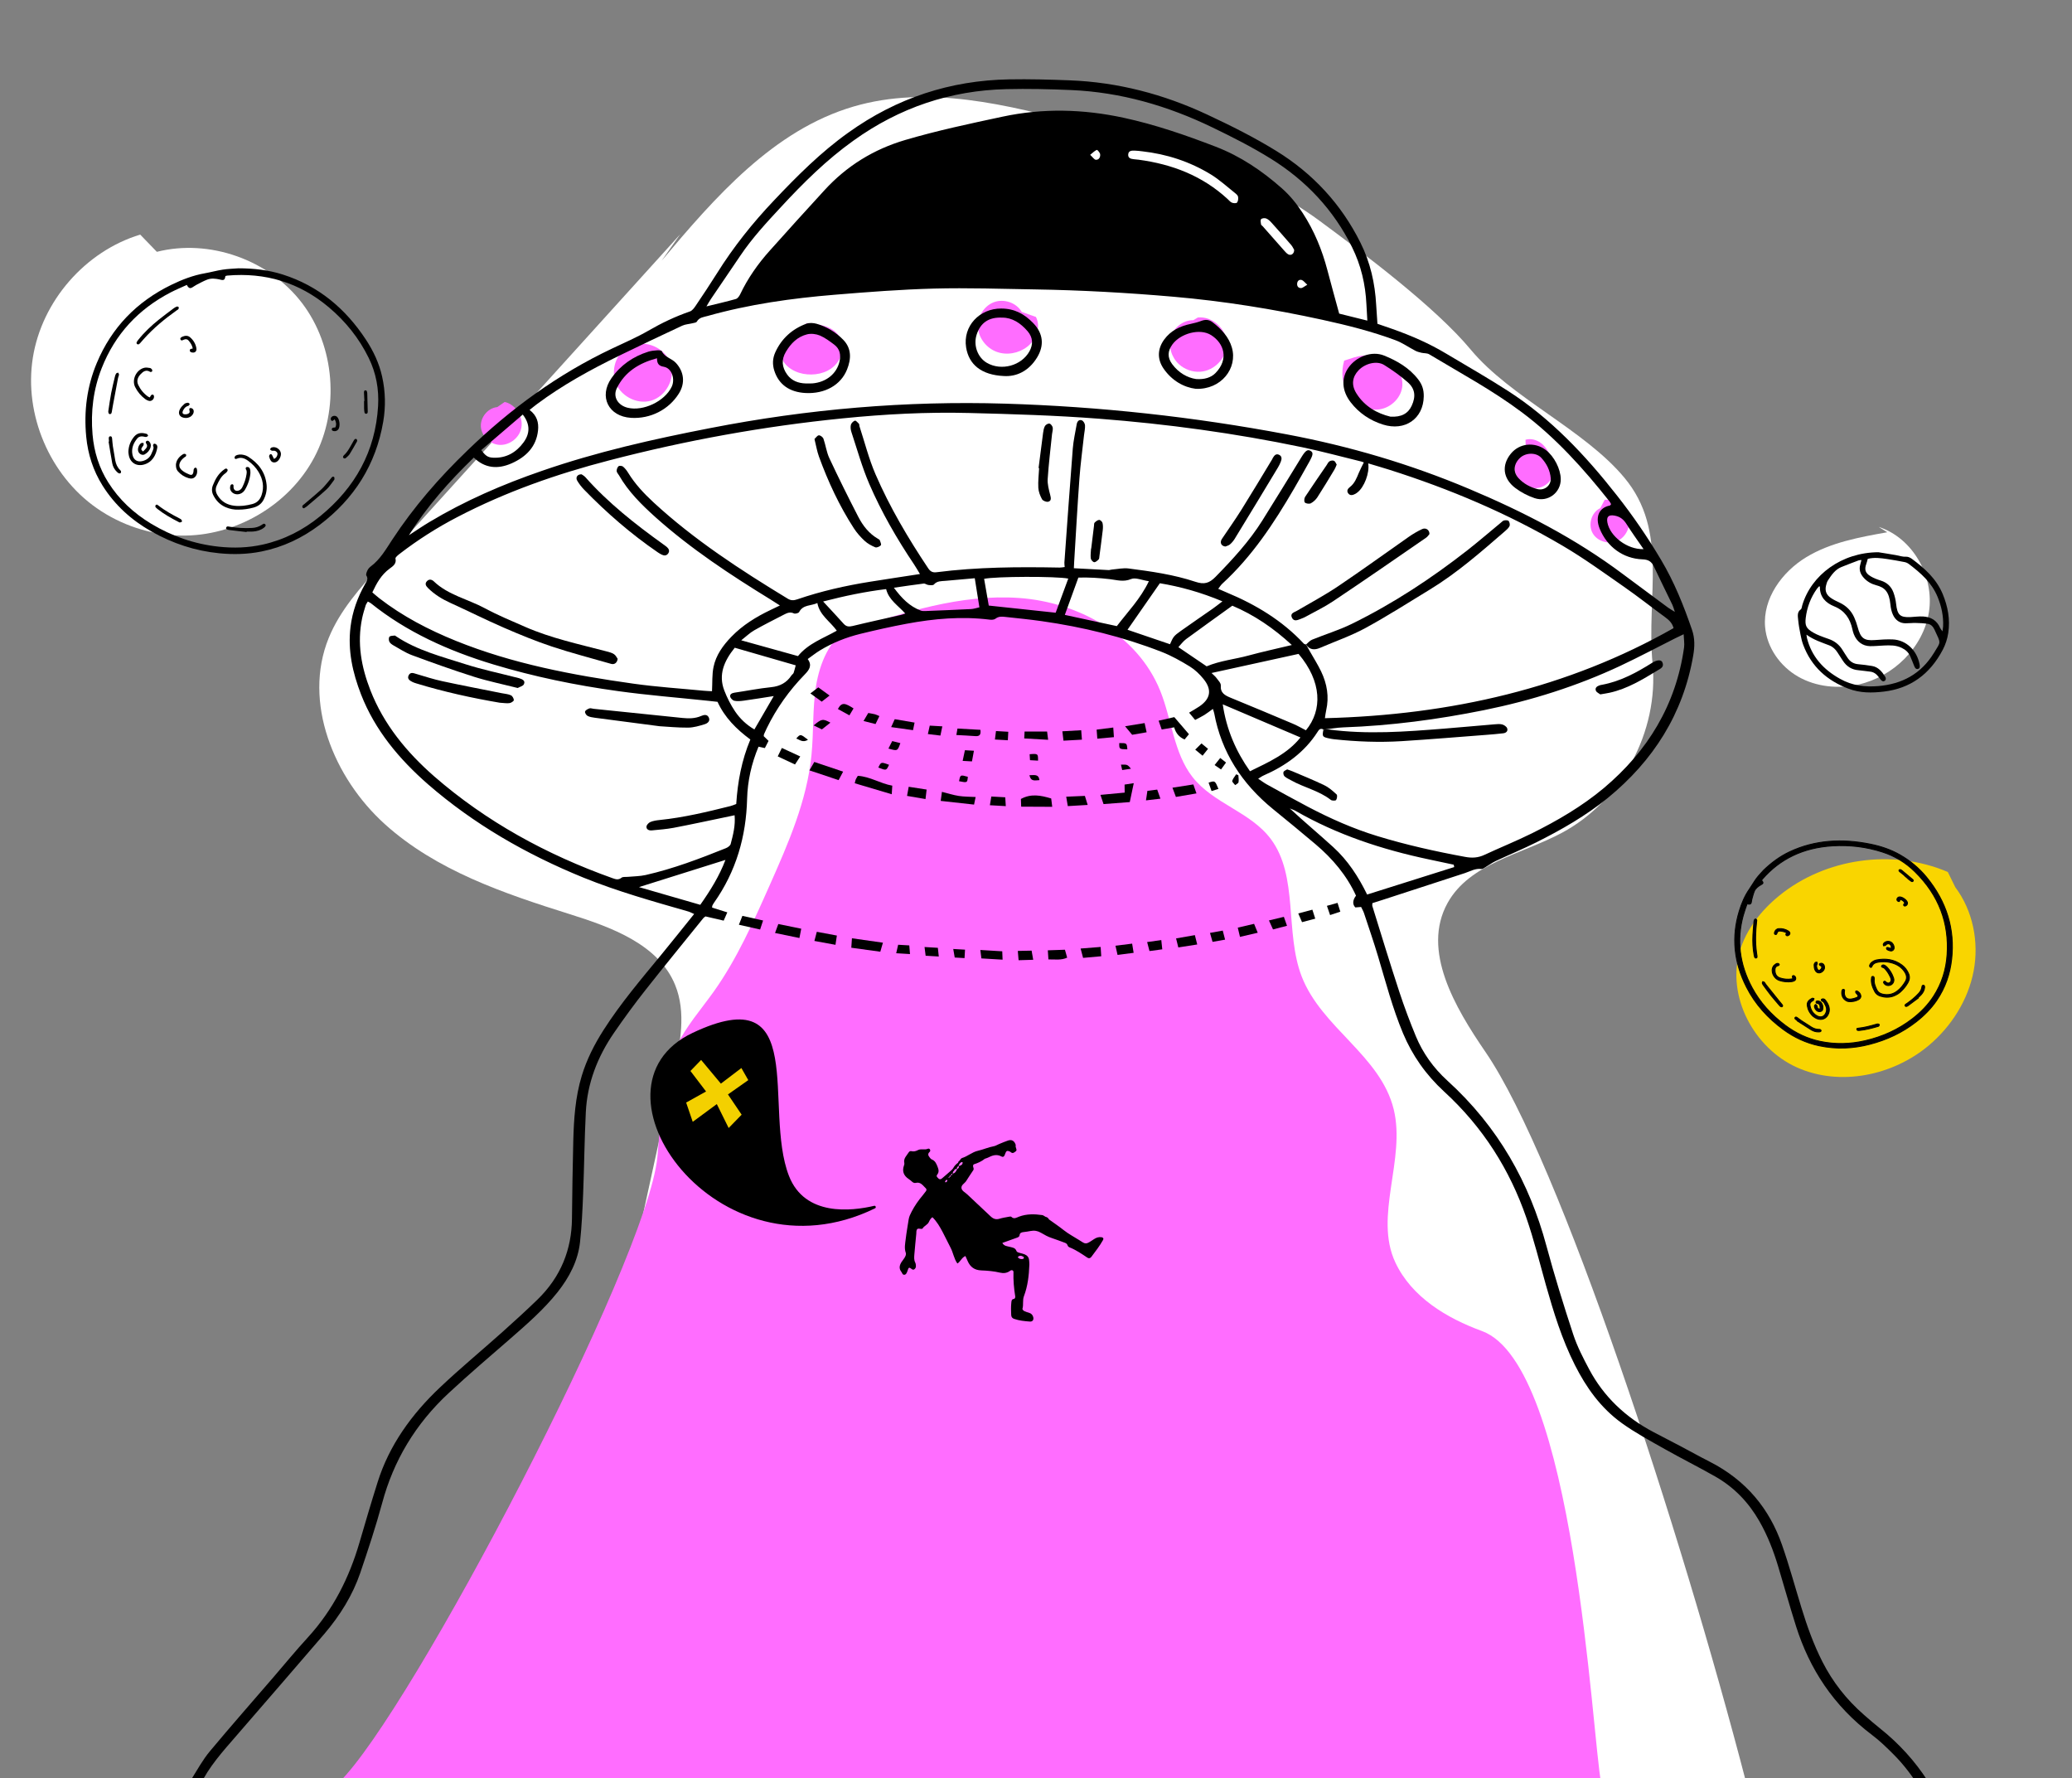 <?xml version="1.0" encoding="utf-8"?>
<!-- Generator: Adobe Illustrator 24.0.2, SVG Export Plug-In . SVG Version: 6.00 Build 0)  -->
<svg version="1.1" id="Camada_1" xmlns="http://www.w3.org/2000/svg" xmlns:xlink="http://www.w3.org/1999/xlink" x="0px" y="0px"
	 viewBox="0 0 981.72 842.4" style="enable-background:new 0 0 981.72 842.4;" xml:space="preserve">
<rect x="0" y="0" width="981.72" height="842.4" fill="#808080" stroke="none"/>
<style type="text/css">
	.st0{fill:#FFFFFF;}
	.st1{fill:#FF6DFF;}
	.st2{fill:#F3D000;}
	.st3{fill:#F9D500;}
	.st4{fill:none;stroke:#000000;stroke-width:0.443;stroke-miterlimit:10;}
</style>
<g>
	<path class="st0" d="M703.85,498.41c-14.51-21.19-30.44-48.19-17.97-70.65c10.49-18.89,35.2-23.04,54.24-33.27
		c28.23-15.16,45.87-48.05,42.88-79.96c-3.06-32.72,7.68-62.92-13.33-88.18c-19.05-22.89-53.83-37.88-72.88-60.77
		c-16.69-20.06-50.55-45.45-71.54-60.94c-32.69-24.14-72.99-35.09-112.26-45.56c-35.56-9.48-73.3-18.97-108.61-8.6
		c-37.89,11.13-65.53,42.86-90.94,73.09l8.87-12.61c-23.42,25.86-46.84,51.73-70.25,77.59c-23.94,26.44-47.87,52.88-71.81,79.31
		c-9.5,10.5-19.2,21.29-24.52,34.41c-12.31,30.32,2.35,66.28,26.65,88.2c24.3,21.92,56.34,32.8,87.56,42.6
		c19.78,6.21,42.01,14.29,49.9,33.46c5.39,13.09,2.45,27.94-0.57,41.77c-5.88,26.93-11.75,53.85-17.62,80.78
		c-6.26,28.71-66.12,160.57-114.09,255.67l639.84-0.06C796.35,725.06,739.19,550.02,703.85,498.41z"/>
</g>
<path class="st1" d="M401.93,297.56c-8.87,5.56-13.54,16.58-15.28,27.38c-1.74,10.81-1.09,21.89-2.17,32.79
	c-2.15,21.72-11.05,41.94-19.82,61.69c-7.73,17.4-15.53,34.94-26.44,50.28c-6.09,8.57-13.17,16.48-17.71,26.08
	c-7.56,15.97-7.28,34.64-9.04,52.42c-4.87,49.19-116.63,262.89-150.9,296.26c162.37,2.17,435.71-1.91,598.08,0.26
	c-4.42-21.87-12.38-198.01-56.49-214.14c-16.58-6.06-33.28-15.98-41.03-32.47c-10.31-21.92,5.01-48.8-0.78-72.54
	c-6.22-25.53-34.21-38.62-43.62-63.01c-8.05-20.88-1.41-47.42-14.61-65.07c-9.68-12.95-27.25-16.72-37.17-29.46
	c-8.82-11.33-9.78-27.24-15.23-40.76c-10.89-26.97-39.34-42.03-66.85-43.98c-27.5-1.95-54.57,6.82-80.9,15.49"/>
<path class="st1" d="M239.12,190.42c5.64,1.27,9.41,7.91,7.6,13.4c-1.39,4.23-5.82,7.29-10.26,6.93c-4.44-0.36-8.37-4.24-8.62-8.68
	c-0.25-4.44,3.36-8.81,7.79-9.22"/>
<path class="st1" d="M300.77,163.34c6.93-2.03,15.09,2.44,17.11,9.37c2.02,6.94-2.45,15.09-9.39,17.1
	c-6.94,2.02-15.08-2.47-17.09-9.4c-0.92-3.18-0.65-6.67,0.63-9.73c1.42-3.36,4.06-6.19,7.32-7.84"/>
<path class="st1" d="M381.84,153.12c5.71,0.35,12.23,1.12,15.51,5.81c3.03,4.33,1.8,10.76-2.03,14.41c-3.82,3.64-9.6,4.72-14.8,3.74
	c-5-0.94-10.17-4.43-10.52-9.51c-0.22-3.21,1.58-6.29,4-8.4c2.43-2.11,5.43-3.42,8.38-4.7"/>
<path class="st1" d="M490.81,150.14c2.53,4.74,0.08,10.95-4.2,14.2c-4.04,3.08-9.65,4.09-14.41,2.33
	c-4.76-1.76-8.43-6.35-8.81-11.41c-0.38-5.06,2.74-10.28,7.48-12.08c4.75-1.8,10.71,0.17,13.21,4.59"/>
<path class="st1" d="M567.56,150.41c6.79-0.71,13.43,5.28,13.67,12.1c0.24,6.82-5.73,13.17-12.55,13.6
	c-3.66,0.23-7.4-1.09-10.1-3.57c-3.49-3.19-5.12-8.39-3.76-12.92c1.37-4.53,5.84-8.02,10.57-7.92"/>
<path class="st1" d="M641.68,169.29c4.93-1.43,10.43-1.43,15.01,0.88c4.58,2.31,8,7.19,7.76,12.31
	c-0.27,5.66-5.15,10.58-10.75,11.44c-5.6,0.85-11.45-2.07-14.63-6.76c-3.18-4.69-3.8-10.87-2.19-16.31"/>
<path class="st1" d="M722.79,208.33c2.57-0.78,5.44,0.07,7.53,1.74c2.1,1.67,3.5,4.08,4.47,6.58c1.22,3.12,1.81,6.74,0.38,9.77
	c-1.28,2.71-4.13,4.58-7.12,4.81c-2.99,0.23-6.03-1.11-7.99-3.39c-1.99-2.3-2.86-5.53-2.32-8.52c0.54-2.99,2.49-5.7,5.16-7.17"/>
<path class="st1" d="M760.32,236.75c4.68-0.32,9.47,2.62,11.07,7.03c1.6,4.41-0.3,9.88-4.41,12.15c-4.11,2.26-9.92,0.83-12.31-3.21
	c-2.39-4.03-0.71-9.99,3.54-11.99"/>
<path d="M913.31,843.61c-6-9.27-13.5-17.6-22.65-24.87c-2.55-2.02-4.99-4.16-7.43-6.28c-8.43-7.33-14.94-15.75-19.74-25.17
	c-4.23-8.33-7.29-16.91-9.95-25.6c-3.06-9.96-5.77-19.99-9.23-29.86c-5.9-16.88-16.8-30.53-34.43-39.46
	c-4.45-2.25-8.79-4.69-13.19-7.01c-4.4-2.32-8.82-4.59-13.22-6.9c-13.48-7.1-23.68-17-30.43-29.61c-2.9-5.43-5.76-10.98-7.64-16.69
	c-4.58-13.91-8.9-27.88-12.69-41.92c-8.03-29.88-22.78-56.38-46.99-78.35c-6.58-5.99-11.59-13.05-14.87-20.96
	c-2.87-6.93-5.5-13.95-7.83-21.02c-4.44-13.52-8.58-27.11-12.79-40.67c-0.11-0.36,0-0.76,0.01-1.39c1.58-0.5,3.24-1.02,4.91-1.56
	c13.01-4.22,25.99-8.45,38.94-12.68c2.53-0.83,4.83-2.3,7.79-1.94c0.57,0.07,1.22-0.42,1.77-0.75c1.68-0.99,3.23-2.18,4.99-3
	c6.4-3,12.96-5.72,19.26-8.86c12.01-6.01,23.57-12.65,33.86-21.02c21.64-17.72,35.75-39.86,40.51-67.58
	c0.69-4.03,0.82-8.02-0.58-12.08c-3.93-11.44-8.4-22.65-14.7-33.21c-6.31-10.63-13.27-20.81-20.94-30.54
	c-14.9-18.98-31.26-36.4-51.63-49.48c-9.59-6.18-19.5-11.81-29.25-17.65c-8.04-4.83-16.56-8.51-25.31-11.61
	c-2.24-0.8-4.49-1.55-7.22-2.5c-0.21-3.09-0.43-5.95-0.59-8.82c-0.55-10.31-2.77-20.26-7.47-29.63
	c-9.15-18.35-22.64-32.81-39.79-43.39c-10.51-6.49-21.61-12.04-32.75-17.24c-20.69-9.69-42.39-15.37-65.12-16.25
	c-9.61-0.37-19.23-0.63-28.84-0.46c-27.73,0.49-53.13,8.75-76.07,25.18c-13.06,9.29-24.33,20.58-35.34,32.23
	c-10.08,10.61-19.14,21.98-26.9,34.37c-3.28,5.22-6.7,10.36-10.16,15.48c-0.7,1.04-1.62,2.3-2.7,2.68
	c-6.89,2.37-13.4,5.47-19.74,9.14c-5.51,3.18-11.41,5.71-17.19,8.46c-25.63,12.12-48.2,28.58-68.53,48.29
	c-13.39,12.88-25.47,26.8-35.59,42.22c-3,4.55-5.65,9.3-10.23,12.73c-0.63,0.47-1.21,1.15-1.53,1.84c-0.36,0.78-0.84,1.95-0.5,2.48
	c0.99,1.51,0.16,2.61-0.56,3.88c-3.63,6.4-6.04,13.09-6.94,20.26c-1.41,11.3,0.97,21.84,4.97,32.15c6.58,16.88,18,30.59,31.82,42.65
	c21.5,18.67,46.31,33.02,73.55,44.12c16.05,6.52,32.85,11.22,49.63,16.04c0.85,0.24,1.63,0.69,2.82,1.2
	c-5.34,6.64-10.42,13-15.59,19.31c-9.54,11.58-19.28,23.04-27.31,35.62c-4.39,6.86-8,14-10.33,21.67
	c-3.11,10.2-3.77,20.63-4.04,31.07c-0.31,12.24-0.48,24.49-0.62,36.74c-0.17,14.51-5.2,27.41-16.31,38.23
	c-5.4,5.24-11.01,10.33-16.65,15.39c-9.76,8.74-19.95,17.14-29.44,26.13c-13.74,12.94-24.24,27.71-29.65,44.91
	c-3.03,9.58-5.86,19.2-8.67,28.83c-4.78,16.31-12.25,31.51-24.48,44.89c-5.59,6.09-10.81,12.44-16.18,18.7
	c-10.04,11.67-20.26,23.25-30.11,35.07c-3.5,4.18-6.04,8.94-8.92,13.48c-0.56,0.88-0.94,1.99-0.87,2.95
	c0.05,0.72,0.8,1.79,1.52,1.97c0.72,0.19,1.86-0.42,2.68-0.87c0.45-0.24,0.67-0.85,0.89-1.33c4.06-8.63,10.66-15.94,17.06-23.32
	c13.95-16.14,27.95-32.22,41.78-48.37c7.52-8.83,13.45-18.4,17.03-28.89c3.74-11.01,7.4-22.06,10.42-33.22
	c5.34-19.83,15.63-37.32,31.62-52.12c9.49-8.82,19.42-17.26,29.21-25.78c7.9-6.9,15.79-13.79,22.21-21.86
	c5.71-7.21,9.75-15.05,10.69-23.85c0.81-7.57,1.16-15.18,1.46-22.77c0.51-12.89,0.63-25.78,1.27-38.66
	c0.67-13.57,5.42-26.12,13.36-37.63c4.75-6.91,9.72-13.71,14.94-20.32c9.02-11.45,18.28-22.71,27.41-34.05
	c0.24-0.3,0.62-0.49,1-0.78c2.79,0.65,5.58,1.3,8.61,2c0.61-1.4,1.11-2.53,1.72-3.92c-2.61-0.82-4.93-1.54-7.19-2.24
	c0.03-0.43-0.01-0.71,0.09-0.93c0.22-0.47,0.48-0.93,0.79-1.37c10.56-14.98,15.23-31.49,15.69-49.22
	c0.22-8.43,2.04-16.67,5.41-24.73c1.01,0.22,1.89,0.42,3,0.66c0.6-1.17,1.18-2.29,1.75-3.41c-0.9-0.87-1.64-1.59-2.29-2.23
	c0.06-0.44,0.05-0.72,0.15-0.95c0.42-0.96,0.85-1.91,1.31-2.85c4.57-9.39,10.62-17.87,18-25.45c2.15-2.22,3.59-4.26,1.38-7.29
	c2.1-1.49,3.86-2.91,5.79-4.08c5.97-3.64,12.46-6.21,19.27-7.88c7.21-1.76,14.46-3.39,21.75-4.75c13.05-2.44,26.2-3.6,39.49-1.94
	c0.87,0.11,2.05,0.03,2.66-0.45c1.44-1.15,3-1.04,4.6-0.86c5.77,0.63,11.55,1.19,17.3,2.01c19.47,2.76,38.51,7.41,56.88,14.58
	c4.63,1.81,9.05,4.3,13.29,6.9c2.48,1.53,4.71,3.68,6.53,5.94c4.1,5.07,3.32,9.39-2.02,13c-1.49,1.01-3.08,1.88-4.83,2.94
	c1.04,1.25,1.87,2.26,2.86,3.45c1.61-0.86,3.05-1.54,4.38-2.37c1.33-0.83,2.55-1.8,4.03-2.87c0.27,0.88,0.51,1.48,0.63,2.09
	c3.41,18.32,13,33.31,27.98,45.48c6.7,5.43,13.35,10.92,19.95,16.49c8.18,6.9,14.87,14.87,19.25,24.42
	c-1.6,2.09-1.76,4.13-0.32,5.57c0.79-0.06,1.7-0.13,2.74-0.21c0.49,1.05,1.06,1.97,1.38,2.96c2.25,6.81,4.6,13.6,6.65,20.46
	c3.65,12.21,6.85,24.52,11.83,36.43c4.39,10.45,10.81,19.64,19.48,27.61c18.48,16.92,31.1,37.09,38.91,59.67
	c3.66,10.51,6.29,21.28,9.3,31.96c3.65,12.88,7.57,25.7,13.76,37.96c5.32,10.52,12.13,20.25,22.34,27.57
	c6.32,4.52,13.3,8.29,20.15,12.16c7.89,4.45,16.03,8.52,23.93,13c9.19,5.21,15.95,12.47,20.92,21.13
	c3.98,6.93,6.75,14.18,8.97,21.57c2.85,9.45,5.49,18.94,8.48,28.37c6.33,19.92,17.5,37.46,36,51.42c3.66,2.75,6.94,5.96,10.14,9.16
	c4.84,4.82,8.77,10.11,12.27,15.61C910.69,845.61,911.97,844.56,913.31,843.61 M765.04,244.28c2.6,0.48,4.23,1.8,5.61,4
	c2.43,3.86,5.13,7.57,8.08,11.87c-7.77,0.25-15.94-6.09-17.15-12.65C761.07,244.7,762.26,243.76,765.04,244.28 M336.84,141.64
	c4.65-6.85,9.31-13.68,13.94-20.53c5.59-8.31,12.38-15.64,19.17-22.95c10.61-11.48,21.67-22.44,34.39-31.52
	c21.8-15.66,45.96-23.78,72.38-24.41c10.26-0.25,20.54-0.01,30.79,0.43c23.42,1.01,45.6,7.4,66.8,17.64
	c9.46,4.56,18.91,9.34,27.86,14.91c16.56,10.29,29.69,24.15,38.46,41.94c4.22,8.53,6.33,17.57,6.78,26.97
	c0.11,2.33,0.26,4.66,0.44,7.77c-4.75-1.18-8.93-2.22-13.34-3.32c-1.89-6.92-3.78-13.73-5.58-20.57
	c-2.52-9.6-6.24-18.67-11.69-27.06c-2.82-4.35-6.02-8.32-9.89-11.73c-9.41-8.32-19.66-15.22-31.33-19.71
	c-14.28-5.5-28.7-10.48-43.6-13.7c-19.11-4.13-38.24-4.64-57.47-0.52c-15.39,3.29-30.78,6.54-45.96,11.01
	c-15,4.41-27.79,12.27-38.37,23.84c-8.69,9.45-17.3,18.99-25.88,28.58c-5.64,6.28-10.46,13.15-14.08,20.78
	c-0.41,0.86-1.2,1.93-2.01,2.16c-4.39,1.24-8.84,2.25-13.93,3.5C335.67,143.57,336.2,142.57,336.84,141.64 M619.4,134.9
	c-1.42,0.78-2.18,1.56-2.98,1.57c-1.36,0.02-2.02-1.02-1.8-2.37c0.19-1.2,1.12-1.81,2.21-1.43
	C617.6,132.95,618.19,133.82,619.4,134.9 M613.18,118.37c0.04,1.8-1.39,2.82-2.71,2.17c-0.78-0.38-1.41-1.14-2.01-1.81
	c-3.42-3.84-6.8-7.7-10.19-11.55c-0.26-0.3-0.74-0.54-0.78-0.86c-0.13-0.84-0.4-1.96,0-2.46c0.39-0.48,1.67-0.63,2.36-0.38
	c0.93,0.34,1.79,1.11,2.48,1.88c3.18,3.52,6.31,7.07,9.41,10.67C612.41,116.8,612.83,117.79,613.18,118.37 M586.11,95.97
	c-0.34,0.42-1.68,0.34-2.4,0.05c-0.8-0.32-1.41-1.13-2.09-1.75c-12-11.06-26.34-16.48-42.07-18.6c-0.77-0.1-1.54-0.15-2.31-0.24
	c-1.35-0.15-2.77-0.45-2.7-2.15c0.08-2,1.74-1.95,3.17-1.92c1.16,0.02,2.31,0.21,3.47,0.32c11.58,1.31,22.51,4.84,32.52,10.96
	c4.08,2.49,7.68,5.82,11.46,8.81c0.6,0.47,1.34,1.13,1.45,1.78C586.76,94.13,586.63,95.32,586.11,95.97 M521.25,73.05
	c0.17,1.32-0.52,2.73-2.03,2.64c-0.77-0.05-1.47-1.22-2.7-2.34c1.37-1.09,2.17-1.95,3.15-2.34
	C519.92,70.91,521.15,72.27,521.25,73.05 M247.69,196.39c3.57,4.59,3.47,8.97,0.35,13.22c-3.5,4.77-8.28,7.53-14.43,7.22
	c-2.51-0.12-3.6-0.93-5.58-3.6C234.56,207.66,241.1,202.05,247.69,196.39 M224.49,216.79c5.29,5.11,11.36,5.58,17.85,2.74
	c6.97-3.07,11.77-7.94,12.58-15.61c0.4-3.81-0.54-7.09-4.01-9.71c1.19-0.94,2.29-1.86,3.43-2.71c12.18-9.08,25.41-16.35,38.98-22.97
	c9.93-4.86,19.91-9.56,29.9-14.23c1.48-0.69,3.24-0.76,4.87-1.16c0.73-0.18,1.8-0.29,2.06-0.76c1.15-2.05,3.21-2.16,5.07-2.68
	c19.8-5.58,39.98-8.4,60.29-10.07c15.69-1.29,31.4-2.51,47.1-2.92c15.96-0.41,31.95,0.14,47.91,0.4c21.87,0.35,43.7,1.57,65.52,3.47
	c23.68,2.06,47.12,5.81,70.45,10.91c11.74,2.57,23.39,5.48,34.72,9.7c3.29,1.23,6.27,3.36,9.44,5c0.88,0.46,1.88,0.7,2.84,0.93
	c1.22,0.29,2.66,0.12,3.66,0.72c14.78,8.89,30.03,17.06,43.98,27.53c15.96,11.95,29.13,26.61,41.45,42.17
	c0.32,0.4,0.53,0.89,0.76,1.29c-0.25,0.3-0.38,0.62-0.57,0.66c-5.63,1.11-6.88,5.93-4.83,10.98c3.49,8.58,11.1,14.19,20.29,14.52
	c2.69,0.09,4.24,0.98,5.36,3.35c2.87,6.09,5.88,12.14,8.81,18.22c0.39,0.81,0.59,1.69,1.15,3.31c-1.58-0.98-2.48-1.47-3.29-2.07
	c-7.08-5.22-14.14-10.45-21.17-15.71c-22.58-16.95-47.3-29.65-72.93-40.44c-28.03-11.83-56.85-20.29-86.41-25.86
	c-44.26-8.35-88.76-13.2-133.56-14.56c-46.89-1.42-93.42,2.54-139.74,11.59c-26.89,5.22-53.63,11.22-79.74,20.27
	c-18.53,6.38-36.49,14.15-53.4,24.31c-3.25,1.94-6.37,4.1-9.55,6.16C202.26,239.96,212.82,228.03,224.49,216.79 M184.59,269.4
	c1.59-1.17,3.37-2.31,2.79-4.79c-0.13-0.55,1.18-1.62,2-2.25c8.61-6.62,17.73-12.44,27.4-17.45c22.93-11.94,47.06-20.38,71.83-26.8
	c36.47-9.51,73.3-16.17,110.52-19.9c19.95-2.01,39.97-3.07,59.98-2.56c20.53,0.52,41.08,1.13,61.55,2.71
	c32.27,2.48,64.4,6.85,96.26,13.5c9.38,1.96,18.66,4.49,28,6.77c0.48,0.12,0.93,0.33,1.27,0.44c-0.84,1.72-1.69,3.26-2.36,4.89
	c-1.04,2.52-2,5.06-4.28,6.8c-1.04,0.79-1.62,1.87-0.71,3.03c0.91,1.16,2.16,0.77,3.27,0.2c0.35-0.18,0.66-0.42,0.97-0.65
	c3.26-2.42,5.94-9.31,5.18-13.82c3.46,1.04,6.77,2,10.07,3.04c28.53,9.06,56.12,20.69,82.22,36.09c9.97,5.87,19.4,12.72,28.95,19.37
	c6.64,4.62,13,9.67,19.55,14.45c1.83,1.33,3.29,2.8,3.89,5.1c-49.94,28.36-105.44,41.16-165.2,42.67c0.25-1.55,0.36-2.68,0.62-3.78
	c1.44-6.33,0.42-12.47-2.42-18.39c-1.55-3.23-3.5-6.29-5.27-9.42c-0.64-1.13-1.28-2.27-1.91-3.41l0.03,0.09
	c-0.35-0.13-0.81-0.16-1.03-0.4c-10.23-10.97-22.77-18.51-36.54-24.24c-1.24-0.52-2.47-1.07-4.02-1.74
	c0.72-0.92,1.23-1.79,1.95-2.45c14.14-12.96,24.46-28.66,33.94-44.93c2.47-4.25,4.87-8.54,7.27-12.83c1.86-3.34,1.94-4.35,0.56-5.16
	c-1.4-0.82-2.45-0.02-4.26,2.94c-6.14,10.05-12.32,20.08-18.57,30.08c-6.17,9.84-14.01,18.34-22.16,26.67
	c-3.02,3.08-5.41,3.72-9.56,2.34c-10.27-3.42-20.98-4.92-31.65-6.3c-2.58-0.33-5.27,0.3-7.91,0.51c-0.53,0.04-1.05,0.27-1.56,0.25
	c-5.35-0.27-10.7-0.57-16.45-0.88c0.06-1.24,0.08-2.08,0.14-2.93c0.82-13.22,1.54-26.45,2.5-39.66c0.5-6.86,1.44-13.68,2.18-20.52
	c0.17-1.55,0.57-3.1,0.46-4.64c-0.06-0.83-0.79-2.04-1.51-2.31c-1.37-0.51-2.19,0.53-2.42,1.83c-0.66,3.84-1.55,7.66-1.86,11.53
	c-1.42,17.99-2.67,36-3.98,54c-0.05,0.63,0.09,1.28,0.15,2.13c-0.86,0.1-1.61,0.27-2.36,0.26c-19.5-0.37-38.98-0.27-58.37,2.21
	c-1.85,0.24-2.92-0.34-3.94-1.86c-9.54-14.27-18.23-28.97-24.99-44.59c-3.16-7.34-5.12-15.17-7.6-22.77c-0.12-0.36,0-0.89-0.23-1.12
	c-0.58-0.6-1.51-1.63-1.91-1.48c-0.81,0.3-1.72,1.2-1.91,2c-0.26,1.07-0.1,2.36,0.26,3.43c2.72,8.21,5.03,16.6,8.45,24.54
	c5.77,13.35,13.06,25.99,21.25,38.17c0.92,1.37,1.73,2.82,2.77,4.53c-8.2,1.26-15.89,2.41-23.57,3.64
	c-11.72,1.87-23.28,4.48-34.53,8.34c-1.62,0.56-2.95,0.67-4.53-0.29c-22.53-13.68-44.44-27.96-63.56-45.6
	c-4.59-4.24-8.81-8.74-12.06-14.04c-0.66-1.08-1.47-2.13-2.44-2.95c-0.45-0.38-1.75-0.5-2.12-0.17c-0.57,0.51-0.92,1.52-0.89,2.29
	c0.03,0.69,0.71,1.32,1.09,1.99c4.45,7.79,10.8,14.04,17.49,20.04c16.58,14.8,35.23,27.1,54.41,38.87c1.32,0.81,2.62,1.67,4.35,2.78
	c-1.81,0.87-3.1,1.49-4.4,2.11c-6.87,3.27-13.26,7.21-18.53,12.64c-4.06,4.17-7.4,8.84-8.53,14.43c-0.73,3.61-0.49,7.38-0.71,11.44
	c-1.04-0.06-2.48-0.09-3.92-0.23c-11.09-1.08-22.25-1.79-33.25-3.34c-28.89-4.05-57.38-9.47-84.09-20.26
	c-13.06-5.28-25.4-11.72-36.34-20.19c-1.11-0.86-2.15-1.8-3.34-2.8C178.43,276.34,180.59,272.34,184.59,269.4 M331.79,428.65
	c-9.79-2.83-19.26-5.56-29.04-8.39c0.4-0.13,40.37-12.69,40.97-12.88C340.81,415.05,336.68,421.69,331.79,428.65 M348.83,380.89
	c-0.94,0.34-1.78,0.74-2.67,0.96c-11.07,2.77-22.17,5.45-33.6,6.62c-1.5,0.15-3.06,0.38-4.42,0.95c-0.82,0.35-1.79,1.4-1.84,2.17
	c-0.1,1.39,1.22,1.94,2.59,1.8c3.43-0.34,6.9-0.58,10.27-1.22c8.12-1.55,16.19-3.3,24.28-4.98c1.45-0.3,2.91-0.61,4.62-0.97
	c0.42,4.89-0.71,9.27-1.86,13.61c-0.21,0.8-1.36,1.62-2.28,1.99c-12.37,4.96-24.85,9.73-37.99,12.71c-2.8,0.63-5.75,0.6-8.64,0.88
	c-0.95,0.09-2.18-0.1-2.77,0.38c-1.46,1.17-2.7,0.81-4.19,0.28c-31.64-11.27-60.13-26.98-84.56-48.24
	c-13.2-11.55-24-24.74-30.3-40.89c-4.26-10.98-6.38-22.21-3.88-34.12c0.42-2.02,1.05-4.02,1.66-6.01c0.18-0.59,0.61-1.13,1.02-1.84
	c0.59,0.33,1.07,0.51,1.45,0.81c16.9,13.59,36.69,22.52,57.96,28.96c19.27,5.83,39.11,9.91,59.26,12.68
	c14.1,1.95,28.35,3.07,42.54,4.57c1.48,0.15,2.95,0.32,4.49,0.49c3.35,7.37,8.89,12.93,15.55,17.85
	C351.38,360.22,349.5,370.37,348.83,380.89 M376.01,318.79c-0.17,0.46-0.73,0.76-1.02,1.2c-2.25,3.38-5.34,5.13-9.64,5.56
	c-5.8,0.58-11.53,1.75-17.31,2.59c-1.28,0.19-2.3,0.75-2.07,1.87c0.16,0.79,1.17,1.81,1.98,1.98c1.41,0.29,2.97,0.14,4.44-0.06
	c4.55-0.63,9.08-1.37,14.21-2.17c-3.28,5.67-6.16,10.63-9.17,15.81c-3.81-2.21-6.84-5.14-9.15-8.55c-2.08-3.1-3.8-6.49-5.13-9.95
	c-2.82-7.38-0.18-13.82,4.97-20.21c9.5,2.74,18.99,5.48,28.89,8.34C376.61,316.69,376.39,317.77,376.01,318.79 M378.08,310.82
	c-8.95-2.49-17.56-4.89-26.88-7.48c2.38-1.86,4.1-3.56,6.15-4.73c4.66-2.65,9.47-5.06,14.24-7.52c1.42-0.73,2.85-1.33,4.59-0.48
	c0.58,0.28,2.19-0.14,2.45-0.65c1.84-3.61,5.7-2.87,8.64-4.28c1.05,5.75,5.98,8.62,9.21,13.1
	C390.18,302.37,383.01,304.77,378.08,310.82 M426.81,291.34c-7.61,1.73-15.24,3.37-22.83,5.22c-1.83,0.45-3.03,0.3-4.26-1.06
	c-3.04-3.41-6.18-6.72-9.72-10.55c10.39-2.68,19.95-4.67,29.85-5.87c1.26,5.14,5.7,7.78,9.08,11.59
	C428.02,290.96,427.43,291.2,426.81,291.34 M460.07,288.54c-7.13,0.36-14.27,0.64-21.41,0.92c-0.79,0.03-1.67,0.07-2.38-0.2
	c-5.34-2.02-9.02-5.81-12.76-10.83c5.22-0.74,9.67-1.43,14.12-1.97c0.7-0.09,1.47,0.6,2.23,0.68c0.87,0.09,2.21,0.24,2.6-0.22
	c1.53-1.8,3.59-1.57,5.55-1.76c4.51-0.43,9.03-0.8,13.83-1.23c0.75,4.72,1.43,9.04,2.19,13.78
	C462.54,288.05,461.32,288.48,460.07,288.54 M468.48,286.88c-0.68-3.89-1.42-8.15-2.2-12.66c5.3-1.17,34.19-1.27,39.87-0.12
	c-2.01,5.45-3.99,10.82-5.97,16.17C489.93,289.17,479.41,288.05,468.48,286.88 M504.52,291.3c2.09-5.75,4.17-11.51,6.41-17.67
	c4.82-0.16,9.85,0.15,14.88,0.74c3.37,0.39,6.49,1.47,10.1-0.05c2.05-0.87,5.18,0.55,8.43,1.03c-4.03,8.43-10.1,14.59-15.18,21.27
	C520.83,294.82,512.82,293.09,504.52,291.3 M554.35,305.2c-6.63-2.26-13.25-4.52-20.13-6.86c5.11-7.33,10.06-14.43,15.32-22.03
	c9.57,1.58,19.45,4.29,29.65,8.58c-1.84,1.39-3.13,2.43-4.48,3.39c-5.07,3.55-10.2,7.03-15.25,10.63
	C556.09,301.31,555.89,301.68,554.35,305.2 M571.71,315.67c-4.06-2.75-8.6-5.83-13.39-9.09c1.19-1.26,2.26-2.78,3.7-3.84
	c7.2-5.3,14.49-10.47,21.86-15.8c10.33,4.38,19.46,10.56,28.2,18.63c-7.36,1.77-13.98,3.2-20.5,4.97
	C585.1,312.32,578.23,312.94,571.71,315.67 M576.38,321.21c-0.59-0.8-1.42-1.44-2.36-2.38c14.28-3.13,27.85-6.11,41.24-9.05
	c11.07,13.09,11.39,26.64,3.49,36.2c-2.07-1.06-4.03-2.21-6.1-3.09c-9.8-4.14-19.59-8.25-29.41-12.27c-2.8-1.15-5.1-2.29-4.81-5.87
	C578.52,323.64,577.2,322.33,576.38,321.21 M592.25,365.37c-6.65-9.42-11.15-19.73-12.91-31.7c12.53,5.34,24.51,10.45,36.83,15.69
	C610.05,357.07,601.24,360.99,592.25,365.37 M600.27,371.63c-1.29-0.71-2.47-1.61-4.14-2.72c1.14-0.69,1.82-1.21,2.59-1.54
	c10.51-4.61,19.38-11.04,25.48-20.54c0.65-1.01,1.27-2.07,2.85-1.25l-0.15,0.12c3.19-0.38,6.37-1,9.59-1.11
	c22.59-0.79,44.79-3.75,66.64-8.16c22.49-4.56,44.14-11.41,64.55-20.98c8.77-4.13,17.3-8.65,25.92-13c1.14-0.58,2.31-1.11,4.12-1.98
	c0.09,2.46,0.45,4.41,0.2,6.24c-3.84,27.24-17.17,49.09-38.05,66.66c-10.26,8.58-21.86,15.36-34,21.39
	c-7.37,3.65-15.08,6.75-22.57,10.24c-2.92,1.36-5.77,1.56-9.07,0.95c-14.05-2.58-27.96-5.68-41.63-9.86
	c-11.42-3.49-22.27-8.3-32.78-13.82C613.24,378.81,606.75,375.21,600.27,371.63 M631.69,401.31c-6.75-6.16-13.81-12.02-20.57-18.32
	c0.92,0.39,1.9,0.69,2.76,1.18c19.69,11.3,41.02,18.31,63.24,22.99c3.89,0.82,7.78,1.65,11.67,2.48c0.07,0.38,0.15,0.75,0.22,1.13
	c-13.58,4.3-27.18,8.58-41.26,13.01C643.61,415.31,638.62,407.62,631.69,401.31"/>
<path d="M521.39,376.57c4.22-0.4,7.72-0.73,11.49-1.08c-0.02-1.28-0.03-2.39-0.05-3.8c1.22-0.19,2.49-0.39,4.35-0.67
	c-0.69,3.26-1.29,6.1-1.89,8.96c-4.16,0.32-8.08,0.61-12.43,0.95C522.41,379.6,521.97,378.31,521.39,376.57"/>
<path d="M422.51,376.27c-6.32-1.88-11.87-3.52-17.53-5.21c0.22-0.86,0.28-1.37,0.48-1.82c0.26-0.57,0.63-1.1,0.98-1.7
	c5.87,0.36,10.6,3.65,16.33,4.66C422.7,373.24,422.63,374.3,422.51,376.27"/>
<path d="M498.55,382.22c-5.23-0.02-9.8-0.05-14.71-0.07c-0.06-1.66-0.1-2.87-0.13-3.65c4.82-2.61,9.35-1.74,14.35-0.23
	C498.16,379.15,498.31,380.33,498.55,382.22"/>
<path d="M385.82,360.97c4.77,1.6,9.08,3.05,13.66,4.59c-0.75,1.41-1.34,2.51-2.15,4.02c-4.62-1.54-9.04-3.02-13.81-4.62
	C384.36,363.52,384.98,362.43,385.82,360.97"/>
<path d="M556.33,344.57c-2.15,0.38-3.86,0.67-5.91,1.03c-0.49-1.38-0.94-2.68-1.47-4.18c2.63-0.6,4.97-1.13,7.43-1.69
	c2.27,2.65,4.5,5.24,6.95,8.1c-0.58,0.7-1.28,1.54-2.08,2.5C558.57,349.15,557.09,347.27,556.33,344.57"/>
<path d="M403.35,448.98c0.11-1.7,0.19-2.82,0.3-4.48c4.94,0.7,9.64,1.37,14.68,2.09c-0.48,1.64-0.82,2.83-1.24,4.28
	C412.4,450.23,408.03,449.63,403.35,448.98"/>
<path d="M445.71,379.42c0.22-1.62,0.38-2.86,0.58-4.29c2.85,0.71,5.38,1.54,7.98,1.94c2.53,0.39,5.14,0.35,7.99,0.51
	c-0.27,1.31-0.48,2.27-0.75,3.59C456.19,380.58,451.09,380.02,445.71,379.42"/>
<path d="M367.21,441.99c0.61-1.65,1.04-2.82,1.56-4.24c3.7,0.76,7.14,1.46,10.86,2.22c-0.29,1.48-0.53,2.68-0.86,4.41
	C374.96,443.59,371.41,442.86,367.21,441.99"/>
<path d="M396.51,443.21c-0.25,1.63-0.41,2.75-0.66,4.39c-3.37-0.62-6.51-1.19-9.99-1.83c0.43-1.63,0.74-2.8,1.15-4.34
	C390.2,442.03,393.13,442.58,396.51,443.21"/>
<path d="M557.15,377.54c-0.59-1.56-1.03-2.74-1.64-4.37c3.42-0.53,6.53-1.02,9.9-1.55c0.49,1.4,0.9,2.58,1.48,4.25
	C563.62,376.44,560.65,376.94,557.15,377.54"/>
<path d="M361.55,436.08c-0.56,1.7-0.91,2.77-1.41,4.27c-3.37-0.76-6.53-1.47-10.05-2.26c0.61-1.54,1.06-2.68,1.66-4.21
	C354.98,434.6,358,435.28,361.55,436.08"/>
<path d="M474.87,450.67c0.06,1.4,0.1,2.54,0.16,3.97c-3.35-0.2-6.5-0.39-10.04-0.6c-0.14-1.09-0.29-2.3-0.5-3.99
	C468.09,450.27,471.32,450.46,474.87,450.67"/>
<path d="M485.45,346.56c3.56,0.01,6.91,0.01,10.67,0.01c0.17,1.36,0.32,2.52,0.49,3.9c-4.01-0.23-7.6-0.43-11.33-0.64
	C485.34,348.79,485.39,347.83,485.45,346.56"/>
<path d="M379.16,358.37c-0.85,1.3-1.54,2.36-2.48,3.79c-2.79-1.31-5.39-2.52-8.19-3.83c0.73-1.49,1.28-2.6,1.96-3.99
	C373.42,355.71,376.15,356.97,379.16,358.37"/>
<path d="M513.17,453.79c-0.42-1.61-0.74-2.83-1.17-4.43c3.26-0.26,6.19-0.49,9.49-0.75c0.11,1.7,0.18,2.93,0.28,4.41
	C518.86,453.28,516.28,453.51,513.17,453.79"/>
<path d="M566.13,443.01c0.43,1.71,0.74,2.93,1.12,4.43c-3.1,0.48-5.9,0.92-8.96,1.4c-0.37-1.47-0.67-2.68-1.06-4.28
	C560.18,444.04,562.93,443.56,566.13,443.01"/>
<path d="M514.02,377.05c0.44,1.43,0.81,2.6,1.33,4.28c-3.3,0.2-6.19,0.37-9.42,0.56c-0.26-1.51-0.46-2.69-0.76-4.46
	C508.29,377.29,511.03,377.17,514.02,377.05"/>
<path d="M503.88,350.89c-0.2-1.71-0.35-2.93-0.53-4.44c3.14-0.18,5.93-0.34,8.93-0.51c0.13,1.64,0.22,2.88,0.34,4.47
	C509.74,350.56,507.09,350.71,503.88,350.89"/>
<path d="M438.51,378.55c-3.19-0.55-5.83-1-8.75-1.5c0.28-1.55,0.5-2.77,0.79-4.32c2.88,0.45,5.51,0.86,8.49,1.32
	C438.87,375.5,438.72,376.71,438.51,378.55"/>
<path d="M422.23,344.46c0.57-1.27,1.03-2.28,1.7-3.75c3.08,0.52,6.07,1.04,9.4,1.61c-0.27,1.29-0.48,2.34-0.74,3.59
	C429.09,345.42,425.82,344.96,422.23,344.46"/>
<path d="M496.75,454.52c-0.11-1.67-0.19-2.8-0.29-4.31c2.8-0.1,5.35-0.18,8.11-0.28c0.39,1.37,0.7,2.47,1.06,3.75
	C502.84,454.98,500,454.49,496.75,454.52"/>
<path d="M543.28,346.91c-2.46,0.43-4.55,0.79-6.86,1.19c-1-1.21-1.96-2.36-3.36-4.05c3.51-0.57,6.25-1.01,9.26-1.5
	C542.64,343.96,542.91,345.18,543.28,346.91"/>
<path d="M587.51,443.84c-0.42-1.76-0.69-2.87-1.05-4.38c2.61-0.61,5.04-1.17,7.73-1.8c0.59,1.45,1.07,2.62,1.73,4.22
	C593.09,442.54,590.53,443.14,587.51,443.84"/>
<path d="M464.52,345.75c0.32,2.23-0.35,3.13-2.38,2.98c-2.92-0.22-5.85-0.35-9.02-0.52c0.14-0.82,0.33-1.9,0.54-3.07
	C457.37,345.34,460.84,345.54,464.52,345.75"/>
<path d="M519.91,349.94c-0.12-1.68-0.21-2.8-0.32-4.29c2.66-0.34,5.14-0.65,7.88-0.99c0.11,1.6,0.2,2.96,0.31,4.56
	C525.24,349.45,522.84,349.67,519.91,349.94"/>
<path d="M536.41,447.04c0.27,1.68,0.45,2.79,0.71,4.36c-2.57,0.33-4.93,0.64-7.62,0.99c-0.33-1.45-0.61-2.66-0.99-4.35
	C531.14,447.7,533.5,447.41,536.41,447.04"/>
<path d="M476.29,377.71c0.08,1.38,0.16,2.63,0.26,4.19c-2.56-0.15-4.81-0.28-7.54-0.43c0.23-1.41,0.45-2.72,0.68-4.13
	C472.04,377.47,474.06,377.58,476.29,377.71"/>
<path d="M608.3,434.35c0.54,1.54,0.93,2.64,1.49,4.23c-2.15,0.56-4.18,1.09-6.63,1.73c-0.64-1.41-1.2-2.65-1.93-4.26
	C603.83,435.42,606,434.9,608.3,434.35"/>
<path d="M393.06,329.51c-1.37,1.06-2.4,1.86-3.73,2.9c-1.72-1.26-3.37-2.46-5.37-3.91c1.4-1.07,2.49-1.91,3.74-2.87
	C389.43,326.88,391.01,328.02,393.06,329.51"/>
<path d="M621.81,430.96c0.49,1.54,0.87,2.73,1.36,4.25c-2.16,0.57-4.07,1.08-6.26,1.66c-0.63-1.45-1.13-2.62-1.79-4.14
	C617.4,432.12,619.44,431.59,621.81,430.96"/>
<path d="M477.73,346.67c-0.07,1.32-0.13,2.54-0.21,4.02c-2.07-0.12-3.9-0.22-6.12-0.35c0.17-1.32,0.32-2.53,0.5-4.01
	C473.97,346.46,475.78,346.56,477.73,346.67"/>
<path d="M438.05,448.64c2.43,0.15,4.2,0.25,6.31,0.38c0.14,1.29,0.27,2.52,0.44,4.12c-2.18-0.13-4.01-0.24-6.23-0.37
	C438.41,451.54,438.26,450.31,438.05,448.64"/>
<path d="M574.51,446.2c-0.45-1.56-0.79-2.76-1.22-4.24c2.11-0.38,3.95-0.72,6.05-1.1c0.4,1.52,0.71,2.74,1.11,4.29
	C578.4,445.51,576.58,445.83,574.51,446.2"/>
<path d="M482.61,454.9c-0.14-1.65-0.24-2.87-0.37-4.41c2.32-0.05,4.32-0.09,6.54-0.13c0.27,1.52,0.48,2.74,0.76,4.33
	C487.16,454.75,485.04,454.82,482.61,454.9"/>
<path d="M445.57,348.47c-2.2-0.27-3.9-0.47-5.94-0.72c0.35-1.55,0.61-2.74,0.89-3.99c2.03,0.11,3.85,0.22,5.96,0.34
	C446.17,345.61,445.92,346.82,445.57,348.47"/>
<path d="M550.22,445.36c0.19,1.8,0.32,2.94,0.47,4.38c-2.01,0.27-3.87,0.52-6.06,0.81c-0.38-1.46-0.69-2.66-1.11-4.26
	C545.85,445.97,547.81,445.7,550.22,445.36"/>
<path d="M431.16,451.98c-2.5-0.15-4.36-0.26-6.54-0.39c0.34-1.49,0.62-2.68,0.93-4.02c1.83,0.11,3.4,0.2,5.27,0.31
	C430.93,449.27,431.03,450.48,431.16,451.98"/>
<path d="M549.82,378.37c-2.37,0.28-4.35,0.5-6.85,0.8c0.27-1.81,0.47-3.14,0.67-4.52c1.64-0.2,2.96-0.37,4.65-0.58
	C548.8,375.49,549.26,376.79,549.82,378.37"/>
<path d="M411.39,337.77c1.36,0.26,2.29,0.39,3.19,0.62c0.63,0.17,1.21,0.49,2.08,0.85c-0.6,1.23-1.13,2.33-1.83,3.77
	c-1.86-0.47-3.6-0.91-5.69-1.43C409.99,340.16,410.62,339.08,411.39,337.77"/>
<path d="M402.45,338.89c-2.1-1.16-3.79-2.08-5.46-3c1.85-3.44,3.49-2.79,7.42-0.28C403.85,336.54,403.28,337.5,402.45,338.89"/>
<path d="M457.23,449.9c-0.08,1.47-0.15,2.59-0.23,4c-1.51-0.09-2.96-0.18-4.65-0.28c-0.22-1.26-0.43-2.5-0.7-4.05
	C453.56,449.68,455.15,449.78,457.23,449.9"/>
<path d="M628.7,429.13c1.87-0.52,3.27-0.91,5.03-1.4c0.45,1.42,0.82,2.6,1.32,4.16c-1.62,0.54-3.07,1.02-4.85,1.62
	C629.68,431.99,629.27,430.8,628.7,429.13"/>
<path d="M461.45,355.66c-0.34,1.84-0.61,3.33-0.93,5.05c-1.45-0.08-2.72-0.15-4.41-0.25c0.37-1.73,0.7-3.3,1.07-5.05
	C458.57,355.5,459.73,355.56,461.45,355.66"/>
<path d="M393.45,342.35c-1.31,1.04-2.53,2-4.03,3.19c-1.26-0.61-2.52-1.21-3.91-1.88C389.28,340.5,389.85,340.41,393.45,342.35"/>
<path d="M569.78,358.01c-1.25-1.03-2.26-1.86-3.48-2.87c1.07-1.07,1.95-1.94,2.97-2.95c1.09,0.91,1.99,1.65,3.1,2.57
	C571.48,355.89,570.71,356.85,569.78,358.01"/>
<path d="M422.74,351.08c1.63,0.41,2.73,0.69,3.85,0.97c-1.33,3.79-1.33,3.79-5.65,2.58C421.5,353.53,422.04,352.47,422.74,351.08"/>
<path d="M575.48,362.44c0.98-1.22,1.75-2.19,2.67-3.35c1.02,0.8,1.83,1.44,2.75,2.16c-0.79,1.09-1.46,2.02-2.37,3.28
	C577.51,363.83,576.61,363.22,575.48,362.44"/>
<path d="M454.41,370.1c0.58-3.1,0.58-3.1,4.15-2.1C458.32,370.87,458.32,370.87,454.41,370.1"/>
<path d="M572.64,370.78c3.02-1.01,3.02-1.01,4.66,2.95c-0.97,0.31-1.93,0.61-3.25,1.03C573.54,373.29,573.09,372.03,572.64,370.78"
	/>
<path d="M421.23,362.31c-1.29,2.79-1.29,2.79-5.08,1.31C417.44,360.92,417.44,360.92,421.23,362.31"/>
<path d="M491.83,360.35c-1.39-0.08-2.44-0.14-3.81-0.22c-0.06-0.97-0.11-1.9-0.17-2.83C491.83,357.01,491.83,357.01,491.83,360.35"
	/>
<path d="M586.74,367.25c0.05,1.12,0.28,2.28,0.07,3.34c-0.11,0.54-1.03,0.91-1.59,1.35c-0.5-0.68-1.52-1.51-1.38-2
	c0.32-1.13,1.22-2.09,1.88-3.13C586.06,366.96,586.4,367.1,586.74,367.25"/>
<path d="M382.82,350.45c-2.41,1.54-3.87,0.03-5.55-0.58C379.23,347.65,379.23,347.65,382.82,350.45"/>
<path d="M534.14,354.99c-3.88-0.07-3.88-0.07-3.83-2.96C533.91,352,533.91,352,534.14,354.99"/>
<path d="M487.75,367.25c2.35,0,4.35-0.67,4.74,2.33C490.36,369.69,488.43,370.4,487.75,367.25"/>
<path d="M535.86,364.17c-1.62,0.25-2.75,0.42-4.16,0.63c-0.21-0.94-0.39-1.73-0.58-2.55C534.17,362.17,534.17,362.17,535.86,364.17"
	/>
<path d="M618.77,305.36c0.96-0.79,1.78-1.86,2.89-2.31c6.24-2.55,12.78-4.53,18.78-7.47c19.68-9.66,37.78-21.58,54.79-34.88
	c5.4-4.24,10.59-8.72,15.87-13.08c0.49-0.41,0.99-0.96,1.58-1.08c0.69-0.13,1.85-0.11,2.14,0.29c0.45,0.62,0.7,1.81,0.39,2.42
	c-0.49,0.99-1.44,1.79-2.31,2.54c-11.24,9.73-22.44,19.57-35.31,27.43c-10.16,6.18-20.2,12.62-30.69,18.33
	c-6.79,3.69-14.26,6.27-21.43,9.36c-2.63,1.13-4.96,1.04-6.72-1.63C618.74,305.27,618.77,305.36,618.77,305.36"/>
<path d="M292.65,312.12c-0.25,1.98-1.64,2.81-3.07,2.39c-9.37-2.71-18.85-5.14-28.06-8.2c-7.82-2.61-15.43-5.75-22.94-9.01
	c-8.48-3.69-16.71-7.83-25.1-11.64c-4.01-1.82-7.63-4.04-10.68-7.07c-1.01-1-1.68-2.08-0.46-3.32c1.08-1.1,2.36-0.67,3.23,0.17
	c6.71,6.45,16.19,8.42,24.24,12.76c6.11,3.29,12.62,5.98,19.04,8.79c12.2,5.34,25.36,8.16,38.33,11.55
	c1.29,0.34,2.66,0.66,3.72,1.36C291.78,310.47,292.26,311.6,292.65,312.12"/>
<path d="M677.28,253.01c-0.37,0.41-0.84,1.2-1.53,1.68c-14.65,10.12-29.34,20.27-44.23,30.22c-4.02,2.68-8.44,4.8-12.7,7.15
	c-0.8,0.44-1.66,0.82-2.53,1.14c-1.48,0.54-3.23,1.44-4.18-0.6c-0.98-2.09,1.08-2.48,2.4-3.26c6.46-3.77,13.07-7.32,19.25-11.45
	c11.38-7.65,22.45-15.69,33.64-23.51c2.01-1.41,4.16-2.68,6.4-3.72C675.54,249.85,677.33,251.01,677.28,253.01"/>
<path d="M385.9,207.98c0.67-0.61,1.36-1.72,2.08-1.75c0.73-0.03,1.91,0.87,2.17,1.61c1.06,3.03,1.45,6.34,2.8,9.22
	c4.37,9.35,8.97,18.61,13.72,27.8c2.16,4.16,5.02,7.9,9.3,10.38c0.34,0.2,0.79,0.42,0.9,0.73c0.28,0.79,0.82,1.99,0.47,2.36
	c-0.57,0.62-1.97,1.22-2.63,0.95c-1.81-0.75-3.62-1.74-5.03-3.04c-1.9-1.76-3.68-3.76-5.08-5.91c-6.95-10.72-12.27-22.19-16.6-34.09
	C387.09,213.71,386.66,211.02,385.9,207.98"/>
<path d="M275.55,224.7c0.42,0.31,1.24,0.73,1.8,1.36c10.72,12.1,23.44,22.13,36.7,31.66c0.64,0.46,1.29,0.89,1.88,1.4
	c0.96,0.84,1.49,1.89,0.66,3.07c-0.84,1.21-2.04,1.1-3.2,0.5c-0.58-0.3-1.15-0.63-1.69-1c-12.77-8.73-24.28-18.76-34.91-29.68
	c-1.25-1.28-2.37-2.73-3.28-4.25C272.58,226.21,273.52,224.64,275.55,224.7"/>
<path d="M580.58,258.91c-2.11-0.26-2.72-1.99-1.61-3.64c3.1-4.61,6.31-9.15,9.26-13.85c4.94-7.89,9.7-15.87,14.52-23.82
	c0.13-0.22,0.21-0.47,0.34-0.69c0.63-1.04,1.4-2.09,2.79-1.52c1.59,0.65,1.48,2.04,0.97,3.34c-0.38,0.96-0.84,1.89-1.37,2.77
	c-6.79,11.28-13.61,22.56-20.5,33.8c-0.6,0.97-1.38,1.9-2.26,2.64C582.08,258.47,581.12,258.68,580.58,258.91"/>
<path d="M492.08,221.73c0.7-5.53,1.39-11.06,2.13-16.58c0.15-1.15,0.35-2.37,0.91-3.35c0.35-0.62,1.51-1.26,2.13-1.12
	c0.64,0.14,1.4,1.16,1.53,1.89c0.18,0.97-0.21,2.04-0.32,3.07c-0.72,7.09-1.6,14.17-2.06,21.27c-0.16,2.49,0.56,5.1,1.19,7.58
	c0.36,1.43,0.65,2.79-0.95,3.2c-0.84,0.22-2.52-0.44-2.92-1.17c-0.91-1.66-1.66-3.59-1.76-5.44c-0.17-3.09,0.22-6.21,0.38-9.31
	C492.26,221.75,492.17,221.74,492.08,221.73"/>
<path d="M633.33,220.09c-0.39,0.89-0.62,1.64-1.02,2.29c-2.67,4.42-5.32,8.86-8.13,13.2c-0.75,1.15-1.89,2.2-3.1,2.85
	c-0.71,0.38-2.26,0.18-2.82-0.36c-0.45-0.43-0.34-2,0.1-2.68c3.32-5.07,6.79-10.04,10.2-15.04c0.43-0.64,0.77-1.45,1.38-1.82
	c0.56-0.34,1.57-0.49,2.14-0.21C632.66,218.58,632.94,219.48,633.33,220.09"/>
<path d="M517.02,259.87c0.44-3.6,0.88-7.2,1.32-10.8c0.06-0.51-0.01-1.2,0.3-1.49c0.59-0.58,1.39-1.23,2.14-1.28
	c0.51-0.03,1.45,0.83,1.59,1.43c0.27,1.11,0.24,2.33,0.11,3.47c-0.48,4.12-1.04,8.23-1.58,12.34c-0.07,0.51-0.05,1.17-0.36,1.48
	c-0.6,0.58-1.45,1.38-2.12,1.31c-0.62-0.07-1.52-1.11-1.61-1.8c-0.19-1.53,0.06-3.1,0.13-4.65
	C516.96,259.86,516.99,259.86,517.02,259.87"/>
<path d="M674.58,187.81c-0.17,10.51-8.85,16.62-19.33,13.32c-6.09-1.92-11.34-5.42-15.29-10.54c-4.21-5.47-4.54-11.39-1.09-16.37
	c3.65-5.28,11.05-8.15,16.92-5.78c6.13,2.47,11.92,5.81,16.13,11.26C673.85,182.2,674.64,184.64,674.58,187.81 M658.74,197.38
	c5.25,0.34,8.45-1.5,10.14-5.19c1.99-4.33,1.65-7.98-1.87-11.09c-3.46-3.05-7.28-5.77-11.2-8.2c-3.5-2.16-9.05-0.73-12.16,2.57
	c-2.92,3.09-3.46,6.87-1.07,10.75C646.51,192.62,652.6,195.89,658.74,197.38"/>
<path d="M381.69,186.19c-7.62-0.39-12.72-4.03-14.81-10.55c-0.94-2.94-0.85-5.85,0.44-8.7c2.95-6.53,7.95-11.04,14.66-13.56
	c1.46-0.55,3.43-0.42,4.97,0.02c4.84,1.41,9.08,3.98,12.56,7.55c4.04,4.14,3.81,9.13,1.82,14.11
	C398.35,182.48,390.79,186.65,381.69,186.19 M381.78,181.66c1.05-0.01,2.11,0.05,3.16-0.03c6.52-0.54,11.52-4.59,12.83-10.39
	c0.71-3.14,0.16-5.97-2.51-7.97c-2.16-1.62-4.38-3.3-6.85-4.34c-1.78-0.74-4.15-1.01-6.02-0.54c-4.54,1.14-7.65,4.27-10.01,8.24
	c-2.3,3.85-1.88,7.38,0.58,10.81C375.09,180.39,378.16,181.55,381.78,181.66"/>
<path d="M566.55,184.2c-5.61-0.7-11.25-3.8-15.22-9.54c-3.13-4.53-2.93-9.43,0.28-13.82c3.07-4.2,7.42-6.32,12.44-7.38
	c1.76-0.37,3.52-0.83,5.19-1.46c1.89-0.72,3.65-0.58,5.21,0.61c4.18,3.17,7.77,7.03,9.22,12.04
	C586.5,174.42,578.6,184.69,566.55,184.2 M566.72,179.57c3.89,0.28,7.06-0.67,9.17-2.82c6.44-6.59,4.1-14.06-1.99-17.96
	c-5.4-3.46-14.63-0.79-18.39,4.35c-2.32,3.17-2.47,6.17-0.14,9.35C558.4,176.61,562.55,178.96,566.72,179.57"/>
<path d="M475.65,178.14c-10.64-0.48-16.59-5.41-17.9-13.54c-1.62-10.11,6.37-18.5,16.67-18.44c6.4,0.04,11.01,2.65,15.12,6.9
	c4.76,4.91,5.33,10.57,1.8,16.35C487.4,175.84,481.55,178.52,475.65,178.14 M474.89,150.48c-6.49-0.33-10.4,2.5-12.19,8.16
	c-1.58,5,0.52,10.71,4.88,13.25c6.85,3.98,16.41,1.38,20.21-5.51c1.81-3.29,1.57-6.55-0.87-9.42
	C483.57,153.02,479.47,150.43,474.89,150.48"/>
<path d="M298.96,197.95c-10.66-0.66-15.35-10.08-9.26-18.78c4.3-6.16,10.23-10.27,17.43-12.55c1.37-0.43,2.85-0.57,4.29-0.67
	c0.75-0.05,1.99,0.06,2.19,0.48c1.35,2.86,4.67,3.37,6.64,5.5c3.86,4.19,4.5,9.57,1.39,14.52
	C316.84,194.11,308.12,198.52,298.96,197.95 M311.28,169.72c-8.59,2.3-15.21,6.47-19,14.14c-2.02,4.08,0.44,8.17,5.11,9.31
	c7.37,1.8,17.52-3.02,20.84-9.9c1.77-3.68,0.06-8.85-3.66-9.5C312.11,173.35,311.3,172.3,311.28,169.72"/>
<path d="M739.49,226.94c0.09,6.43-6.06,11.15-12.37,9.06c-3.24-1.08-6.48-2.78-9.21-4.85c-5.86-4.46-6.49-10.78-2.1-16.18
	c4.08-5.03,11.3-5.8,16.62-1.77C736.35,216.17,739.42,222.14,739.49,226.94 M734.76,226.68c-0.33-3.89-1.99-7.08-4.5-9.8
	c-2.45-2.65-7.39-2.5-10.08,0.05c-3.11,2.94-3.39,6.74-0.59,9.71c2.37,2.53,5.37,4.13,8.65,5.01
	C731.76,232.61,734.84,230.06,734.76,226.68"/>
<path d="M245.29,325.93c-7.25-1.83-14.13-3.23-20.73-5.32c-9.91-3.14-19.67-6.64-29.37-10.23c-3.08-1.13-5.83-2.98-8.68-4.58
	c-0.78-0.44-1.64-1.02-2.01-1.76c-0.34-0.66-0.4-1.86,0.03-2.39c0.4-0.49,1.6-0.44,2.46-0.56c0.21-0.03,0.47,0.21,0.68,0.36
	c9.9,6.64,21.64,9.63,33.02,13.27c7.48,2.39,15.26,4.02,22.92,5.99c0.78,0.2,1.58,0.33,2.34,0.58c1.43,0.47,3.12,1.1,2.28,2.86
	C247.82,325.02,246.23,325.4,245.29,325.93"/>
<path d="M312.49,344.04c-10.99-1.43-20.82-2.7-30.63-4.01c-1.2-0.16-2.47-0.35-3.48-0.89c-0.65-0.35-1.33-1.46-1.17-2.05
	c0.17-0.63,1.26-1.21,2.06-1.5c0.56-0.2,1.32,0.13,1.99,0.2c14.03,1.46,28.07,2.93,42.12,4.34c2.98,0.3,5.97,0.3,8.84-0.95
	c1.29-0.56,2.78-0.88,3.56,0.63c0.9,1.74-0.51,2.86-1.88,3.28c-2.55,0.79-5.25,1.59-7.88,1.62
	C321.1,344.75,316.21,344.25,312.49,344.04"/>
<path d="M236.78,332.91c-13.02-2.21-26.42-5.15-39.49-9.14c-0.64-0.19-1.28-0.4-1.87-0.69c-1.37-0.68-2.67-1.57-1.74-3.26
	c0.86-1.55,2.25-0.93,3.57-0.54c4.1,1.21,8.17,2.54,12.37,3.44c9.33,2.01,18.74,3.8,28.12,5.68c1.46,0.29,3.02,0.39,4.31,0.98
	c0.74,0.34,1.37,1.47,1.41,2.29c0.02,0.45-1.26,1.32-2.02,1.42C240.13,333.29,238.75,333.02,236.78,332.91"/>
<path d="M626.9,345.7c0.81-0.05,1.63-0.25,2.41-0.14c18.45,2.49,36.7,1.07,54.94-0.38c7.96-0.63,15.9-1.38,23.85-2.04
	c1.21-0.1,2.49-0.24,3.65,0.06c0.89,0.24,2.03,1.01,2.33,1.78c0.52,1.33-0.45,2.25-1.83,2.41c-2.68,0.32-5.37,0.54-8.07,0.75
	c-13.36,1.02-26.72,2.14-40.12,2.98c-10.59,0.66-21.23,0.24-31.85-0.89c-0.81-0.09-1.63-0.23-2.43-0.4
	c-3.27-0.7-3.39-0.91-2.72-4.26C627.05,345.58,626.9,345.7,626.9,345.7"/>
<path d="M758.22,328.96c-0.59-0.46-1.75-0.94-2.07-1.72c-0.56-1.34,0.47-2.14,1.71-2.56c0.37-0.13,0.77-0.2,1.17-0.27
	c8.83-1.65,16.4-5.79,23.68-10.36c2.37-1.49,4.33-1.61,4.91-0.33c1.02,2.26-0.85,3.03-2.23,3.86c-7.13,4.31-14.23,8.7-22.71,10.59
	C761.37,328.46,760.04,328.64,758.22,328.96"/>
<path d="M609.86,364.49c0.97,0.35,1.75,0.59,2.5,0.91c5.04,2.17,10.15,4.2,15.09,6.6c2.16,1.04,4.06,2.71,5.82,4.34
	c0.46,0.43,0.24,1.98-0.22,2.67c-0.25,0.38-1.96,0.37-2.51-0.06c-5.61-4.41-12.71-5.84-18.78-9.26c-1.07-0.6-2.25-1.1-3.13-1.9
	c-0.47-0.42-0.72-1.5-0.5-2.06C608.35,365.16,609.28,364.87,609.86,364.49"/>
<path d="M454.09,552.44c0.03-0.01,0.05-0.02,0.08-0.02c-0.01-0.02,0-0.03-0.01-0.05L454.09,552.44z"/>
<path d="M521.97,586.13c-1.37-0.21-2.51,0.15-3.7,0.95c-3.95,2.65-3.73,2.48-6.98,0.39c-2.42-1.55-4.99-2.86-7.26-4.67
	c-2.26-1.8-4.67-3.41-7.01-5.1c-0.35-0.67-0.87-1.12-1.63-1.24c-0.53-0.28-1.03-0.74-1.58-0.82c-3.71-0.54-7.39-0.6-10.99,0.74
	c-1.14,0.42-2.37,1.36-3.65,0.08c-0.23-0.23-0.91-0.09-1.36,0c-1.42,0.27-2.87,0.48-4.24,0.91c-1.71,0.53-3,0.03-4.24-1.15
	c-3.67-3.5-7.4-6.93-11.07-10.41c-0.96-0.91-2.44-1.57-2.69-2.84c-0.31-1.57,1.49-2.3,2.23-3.5c1.08-1.74,2.24-3.43,3.37-5.14
	c0.57-0.87-0.69-1.87,0.19-2.72c1.91-0.59,3.72-1.39,5.29-2.67c0.45-0.16,0.93-0.27,1.36-0.48c2.08-1.05,4.11-1.87,6.47-0.59
	c0.91,0.49,1.38,0,1.83-1.4c0.4-1.25,0.93-1.49,2.1-0.96c0.22,0.1,0.4,0.27,0.59,0.41c0.53,0.39,0.97,0.43,1.59,0
	c1.21-0.84,1.24-0.77,0.65-2.59c-0.1-0.33,0.08-0.74-0.03-1.06c-0.64-1.83-1.84-2.52-3.59-1.95c-1.49,0.48-2.92,1.13-4.37,1.72
	c-0.78,0.32-1.52,0.82-2.32,0.97c-2.63,0.48-5.06,1.59-7.64,2.18c-2.75,0.63-4.84,2.64-7.51,3.43c-0.48,0.14-0.8,0.85-1.19,1.3v0
	c-0.37,0.18-0.58,0.47-0.61,0.89c-1,0.72-1.84,1.58-2.4,2.69c0.21,0.21,0.42,0.41,0.64,0.62c0.4-0.07,0.72-0.55,1.19-0.29
	c-0.2-0.69,0.21-1.09,0.74-1.42c0.15-0.36,0.3-0.72,0.45-1.07c0.22-0.22,0.44-0.44,0.66-0.66c0.29-0.05,0.82-0.29,0.83,0.04
	c0.03,0.94-0.66,1.48-1.88,1.71c0.34,0.77-0.2,1.12-0.73,1.47c-0.48,0.94-0.9,1.95-2.15,2.08c0.11-0.35,0.22-0.7,0.33-1.05
	c0.36-0.15,0.56-0.42,0.56-0.81c-0.21-0.21-0.42-0.41-0.63-0.62c-0.22,0.26-0.45,0.51-0.67,0.77c-1.54,1.35-3.06,2.72-4.63,4.02
	c-0.46,0.39-1.09,0.59-1.62,0.03c-0.47-0.51-1.25-1.01-0.63-1.81c0.96-1.23,0.74-2.35,0.21-3.7c-0.59-1.5-1.13-2.88-2.77-3.53
	c-0.41-0.16-0.73-0.62-1.03-0.99c-0.66-0.82-1-1.64-0.04-2.53c0.36-0.33,0.5-0.81,0.16-1.28c-0.25-0.35-0.66-0.39-0.97-0.25
	c-1.49,0.68-3.16-0.14-4.62,0.6c-0.99,0.51-1.99,0.83-3.13,0.54c-0.51-0.13-0.99,0.09-1.26,0.51c-0.98,1.59-2.63,2.91-2.11,5.14
	c0.07,0.32-0.02,0.71-0.14,1.03c-1,2.74-0.24,4.87,2.17,6.48c0.6,0.4,1.16,0.87,1.7,1.35c0.49,0.42,1.05,0.66,1.66,0.51
	c2.39-0.59,3.42,1.31,4.79,2.57c0.38,0.36,0.39,0.88,0.08,1.32c-0.49,0.69-1.01,1.36-1.55,2c-2.03,2.39-3.81,4.95-5.25,7.73
	c-0.61,1.18-1.21,2.36-1.41,3.7c-0.47,3.09-1.04,6.17-1.4,9.27c-0.25,2.14-0.73,4.31,0.01,6.46c0.31,0.9-0.14,1.67-0.54,2.39
	c-0.41,0.73-1.01,1.35-1.46,2.07c-0.95,1.53-1.34,3.03-0.05,4.66c0.43,0.54,0.48,1.43,1.41,1.35c0.86-0.08,1.09-0.86,1.37-1.52
	c0.19-0.44,0.29-0.92,0.49-1.36c0.27-0.63,0.7-0.46,1.13-0.17c0.58,0.4,1.09,1.02,1.88,0.35c0.64-0.55,0.65-1.25,0.56-1.98
	c-0.04-0.36-0.1-0.74-0.27-1.05c-0.66-1.25-0.53-2.6-0.43-3.91c0.25-3.25,0.61-6.48,0.91-9.73c0.08-0.83-0.11-1.82,0.61-2.36
	c0.37-0.27,1.13,0.02,1.72,0.01c0.23,0,0.58-0.05,0.66-0.19c0.72-1.28,2.32-1.68,2.97-3.07c0.38-0.81,0.82-1.69,1.69-2.28
	c2.15,2.12,3.5,4.53,4.8,6.95c1.32,2.44,2.45,4.97,3.76,7.42c1.31,2.43,1.61,5.3,3.28,7.57c1.5-0.95,2.02-2.81,3.79-3.55
	c0.38,0.86,0.72,1.6,1.05,2.35c1.21,2.81,3.23,4.33,6.39,4.46c3.01,0.12,6.01,0.36,8.96,1.07c1.67,0.4,3.32,0.22,4.81-0.9
	c0.74-0.56,1.59-0.18,1.56,0.63c-0.13,3.87,0.22,7.7,0.83,11.52c0.04,0.23,0,0.5-0.1,0.71c-0.09,0.2-0.3,0.47-0.48,0.48
	c-1.17,0.11-1.17,0.93-1.27,1.8c-0.21,1.93-0.15,3.85-0.06,5.78c0.05,0.99,0.47,1.55,1.37,1.87c2.42,0.85,4.94,1.08,7.47,1.28
	c1.31,0.1,1.94-0.83,1.6-2.13c-0.27-1.02-0.9-1.67-1.9-2c-0.8-0.26-1.64-0.47-2.38-0.85c-0.38-0.19-0.9-0.8-0.82-1.07
	c0.58-1.96-0.04-4.03,0.7-5.97c1.82-4.8,2.38-9.83,2.57-14.92c0.03-0.72-0.06-1.45-0.13-2.17c-0.12-1.34-0.89-2.22-2.08-2.72
	c-0.66-0.28-1.38-0.42-2.07-0.62c-0.69-0.2-1.58-0.33-1.84-1.02c-0.59-1.56-1.92-1.58-3.19-1.93c-1.19-0.33-2.64-0.3-3.49-1.85
	c2.26-0.81,4.4-1.59,6.55-2.35c0.69-0.24,1.5-0.44,1.6-1.26c0.16-1.3,1.04-1.43,2.05-1.55c1.08-0.12,2.15-0.29,3.21-0.5
	c1.74-0.34,3.31-0.07,4.86,0.83c1.66,0.97,3.33,1.93,5.2,2.53c2.07,0.66,4.08,1.48,6.12,2.21c0.6,0.22,1.08,0.53,1.29,1.16
	c0.16,0.48,0.47,0.84,0.95,1.02c3.05,1.22,5.74,3.06,8.45,4.88c0.73,0.49,1.39,0.29,1.89-0.36c1.96-2.6,3.96-5.18,5.56-8.03
	C523,586.79,522.69,586.24,521.97,586.13 M447.98,560.15c-0.35-0.32-0.14-0.62,0.08-0.84c0.17-0.18,0.36-0.6,0.73-0.24
	c0.06,0.06,0.09,0.2,0.06,0.27C448.7,559.76,448.42,560.05,447.98,560.15 M449.61,558.05c-0.04,0.03-0.14-0.05-0.21-0.07
	c0.1-0.19,0.19-0.38,0.29-0.57C449.93,557.62,449.96,557.84,449.61,558.05 M449.74,557.35c0.22-0.2,0.45-0.4,0.67-0.6
	C450.53,557.55,450.47,557.61,449.74,557.35 M450.48,556.66c0.13-0.32,0.34-0.55,0.7-0.59C451.2,556.58,451.09,556.93,450.48,556.66
	 M455.52,570.48L455.52,570.48c-0.14-0.11-0.27-0.21-0.4-0.32C455.25,570.27,455.38,570.38,455.52,570.48 M459.44,579.72
	c-0.15,0.16-0.31,0.32-0.46,0.48C459.13,580.04,459.29,579.88,459.44,579.72 M455.74,572.34c-0.01,0.09,0.12,0.18,0.19,0.27v0
	C455.86,572.52,455.73,572.43,455.74,572.34 M459.69,580.93c-0.11-0.11-0.22-0.23-0.34-0.34
	C459.47,580.7,459.58,580.82,459.69,580.93c0.02,0.11,0.03,0.23,0.07,0.34C459.72,581.16,459.71,581.05,459.69,580.93
	 M483.02,594.97c0.19-0.09,0.46-0.02,0.87-0.02c0.26,0.11,0.71,0.26,1.09,0.5c0.12,0.08,0.11,0.41,0.11,0.63
	c0,0.08-0.12,0.19-0.21,0.23c-0.69,0.31-1.38,0.18-2.02-0.13c-0.26-0.13-0.44-0.43-0.66-0.65
	C482.48,595.33,482.73,595.1,483.02,594.97"/>
<path d="M454.15,552.36c-0.02,0.01-0.03,0.02-0.04,0.03c-0.01,0.02-0.01,0.03-0.02,0.04L454.15,552.36z"/>
<path d="M453.37,553.81c0.01,0.04,0,0.07,0.02,0.11c0.02-0.01,0.03-0.02,0.05-0.03c0.01-0.02,0.02-0.03,0.02-0.04
	C453.42,553.82,453.4,553.83,453.37,553.81"/>
<path d="M414.59,572.44c0.68-0.33,0.32-1.37-0.41-1.19c-10.68,2.53-32.85,5.15-40.37-14.18c-12.48-32.05,10.02-94.13-45.69-67.73
	C273.72,515.1,339.84,608.86,414.59,572.44"/>
<polygon class="st2" points="332.19,502.14 341.56,513.36 351.27,505.97 354.54,511.7 344.91,518.48 351.39,528.07 345.24,534.39 
	339.63,523.05 328.22,531.46 325.1,522.33 334.53,517.08 327.13,507.37 "/>
<path class="st0" d="M74.32,119.3c25-6.3,53.24,3.81,68.84,24.34c15.59,20.53,17.82,50.23,5.77,73.01
	c-12.06,22.79-37.65,37.61-63.42,37.07c-14.12-0.29-28.11-4.91-39.69-13c-22.3-15.58-34.53-44.38-30.26-71.24
	c4.27-26.86,24.84-50.45,50.87-58.34"/>
<path class="st0" d="M890.18,249.64c16.14,5.21,26.38,23.51,23.76,40.27s-16.83,30.65-33.38,34.38c-9.57,2.16-20.01,1.15-28.54-3.71
	c-8.53-4.86-14.87-13.77-15.71-23.55c-1.16-13.43,7.96-26.06,19.48-33.05c11.52-6.99,25.13-9.47,38.4-11.83"/>
<path class="st3" d="M926.4,420.28c8.39,11.15,11.32,26,8.72,39.71c-2.6,13.71-10.49,26.18-21.14,35.19
	c-17.05,14.41-42.27,19.65-62.62,10.49c-20.36-9.17-33.4-33.68-27.04-55.08c3.1-10.43,10.19-19.34,18.62-26.22
	c21.91-17.88,53.92-22.4,79.93-11.28"/>
<path d="M889.98,261.62c1.7,0.27,5.09,0.79,8.47,1.39c1.55,0.28,3.03,0.84,4.68,0.73c0.87-0.06,1.91,0.42,2.67,0.97
	c5.99,4.45,11.58,9.34,14.67,16.73c2.44,5.92,3.58,12.01,2.62,18.41c-0.43,2.87-1.31,5.51-2.6,7.98
	c-6.2,11.77-15.49,18.32-27.92,19.81c-5.6,0.65-11.21,0.76-16.84-1.41c-9.97-3.77-17.47-10.34-21.36-20.72
	c-0.59-1.56-0.96-3.21-1.28-4.84c-0.46-2.32-0.9-4.65-1.11-6.97c-0.17-1.79-0.59-3.74,1.24-5.01c0.46-0.32,0.49-1.23,0.68-1.89
	C858.18,272.32,872.65,261.68,889.98,261.62 M881.96,265.29c-0.61,0.08-1,0.07-1.34,0.19c-2.72,1.03-5.44,2.04-8.12,3.13
	c-2.98,1.2-4.69,3.74-6.35,6.25c-0.5,0.75-0.78,1.7-0.98,2.6c-0.57,2.45,0.15,4.35,2.33,5.83c1.26,0.86,2.66,1.53,4.05,2.17
	c3.14,1.47,5.5,3.75,6.95,6.94c0.67,1.48,1.22,3.04,1.64,4.61c1.43,5.39,3.06,6.61,8.25,6.21c2.77-0.22,5.56-0.4,8.34-0.3
	c6.39,0.25,11.55,5.14,12.8,11.93c0.16,0.88,0.19,1.76-0.75,2.04c-0.92,0.27-1.44-0.4-1.78-1.26c-0.63-1.56-1.23-3.14-1.9-4.68
	c-0.86-1.94-2.27-3.17-4.12-4.05c-2.74-1.31-5.49-1.21-8.27-1.1c-2.24,0.09-4.46,0.34-6.7,0.31c-3.54-0.06-6.33-2.2-7.68-5.71
	c-0.29-0.76-0.52-1.56-0.68-2.35c-1.08-5.04-3.63-8.77-8.57-10.78c-4.13-1.66-6.9-4.53-6.81-9.29c0-0.04-0.1-0.1-0.3-0.28
	c-0.38,0.42-0.8,0.82-1.13,1.28c-2.92,4.11-4.67,8.71-5.28,13.78c-0.43,3.68,0.27,5.03,3.65,6.97c0.98,0.56,2.01,1.03,3.05,1.44
	c1.41,0.57,2.84,1.07,4.27,1.57c2.75,0.96,4.94,2.67,6.51,5.26c0.72,1.2,1.52,2.36,2.28,3.54c1.26,1.96,2.96,2.95,5.16,3.13
	c2.16,0.17,4.32,0.49,6.48,0.83c2.91,0.46,4.71,2.62,6.26,5.09c0.44,0.72,0.41,1.49-0.24,1.95c-0.66,0.47-1.31,0.15-1.84-0.5
	c-0.37-0.45-0.71-0.92-1.07-1.39c-1.06-1.39-2.33-2.3-4-2.47c-1.85-0.18-3.7-0.52-5.54-0.67c-3.09-0.25-5.54-1.7-7.35-4.47
	c-0.86-1.31-1.73-2.62-2.56-3.94c-0.96-1.52-2.21-2.7-3.82-3.33c-3.63-1.41-7.35-2.55-10.89-5.1c0.11,0.75,0.13,1.13,0.22,1.5
	c2.19,8.85,7.8,15.02,15.63,19.38c5.92,3.36,12.05,3.99,18.3,3.47c11.06-0.97,20.12-5.66,26.28-15.74
	c3.35-5.51,3.35-4.22,0.31-10.83c-0.04-0.08-0.08-0.15-0.11-0.23c-0.64-1.39-1.67-2.43-3.04-2.66c-1.92-0.31-3.87-0.4-5.8-0.44
	c-1.64-0.04-3.26,0.18-4.9,0.16c-2.7-0.03-4.73-1.5-5.9-4.02c-0.68-1.46-1.04-3.15-1.19-4.76c-0.62-6.28-2.76-8.21-6.82-9.27
	c-2.19-0.57-4.18-1.69-5.77-3.43c-1.74-1.89-2.44-4.02-1.67-6.49C881.62,266.72,881.75,266.12,881.96,265.29 M884.95,264.75
	c-0.26,0.91-0.4,1.61-0.65,2.27c-1.02,2.76-0.58,4.43,1.98,5.97c1.5,0.91,3.19,1.54,4.86,2.06c2.9,0.91,4.95,2.78,6,5.67
	c0.61,1.69,1.04,3.51,1.23,5.29c0.57,5.29,1.86,6.56,6.78,6.33c2.03-0.1,4.05-0.4,6.07-0.28c3.5,0.21,6.42,1.69,8.02,5.42
	c0.2,0.46,0.57,0.85,1.11,1.62c0.14-1.11,0.27-1.75,0.3-2.4c0.22-4.82-0.77-9.41-2.59-13.87c-2.85-6.93-8.11-11.44-13.66-15.65
	c-0.57-0.43-1.28-0.75-1.97-0.89c-2.73-0.54-5.47-1.02-8.22-1.44C891.15,264.4,888.06,263.96,884.95,264.75"/>
<path d="M112.97,127.11c7.12,0,14.11,0.76,20.93,2.92c17.02,5.41,29.84,16.18,39.52,30.95c3.52,5.37,6.23,11.12,7.63,17.42
	c1.58,7.09,1.74,14.25,0.52,21.38c-3.47,20.3-13.71,36.49-30.09,48.86c-8.27,6.24-17.41,10.59-27.6,12.63
	c-6.59,1.32-13.24,1.49-19.92,0.84c-11.48-1.11-22.18-4.66-32.18-10.32c-9.47-5.37-17.37-12.47-23.19-21.75
	c-4.45-7.09-6.94-14.84-7.74-23.16c-1.16-12.06,0.33-23.77,5.03-34.97c7.04-16.79,18.95-29.02,35.29-36.97
	c5.07-2.47,10.3-4.5,15.9-5.48c2.84-0.5,5.63-1.29,8.47-1.72C107.98,127.36,110.49,127.3,112.97,127.11 M88.52,134.98
	c-2.61,1.2-5.24,2.29-7.75,3.59c-15.23,7.92-26.23,19.75-32.55,35.75c-4.01,10.13-5.3,20.69-4.37,31.53
	c0.7,8.12,3.04,15.71,7.4,22.63c5.17,8.22,12.1,14.64,20.36,19.63c9.86,5.94,20.52,9.63,31.98,10.87c7.03,0.76,14.02,0.55,20.95-1
	c10.16-2.28,19.17-6.9,27.19-13.46c16.52-13.51,26.15-30.69,27.41-52.19c0.46-7.93-0.93-15.59-4.45-22.77
	c-4.58-9.35-10.94-17.29-18.91-24c-13.95-11.74-30.04-16.56-48.13-15c-0.29,0.03-0.56,0.13-0.82,0.2c-0.33,1.89-0.72,2.15-2.5,1.72
	c-0.1-0.02-0.19-0.07-0.28-0.09c-1.97-0.41-3.99-0.65-5.9,0.09c-1.75,0.68-3.41,1.6-5.09,2.47c-0.71,0.36-1.33,0.88-2.03,1.26
	c-0.89,0.49-1.44,0.34-2.06-0.46C88.85,135.55,88.74,135.33,88.52,134.98"/>
<path d="M112.94,241.44c-1.97,0.07-4.06-0.3-6.06-1.17c-2.68-1.17-4.56-3.14-5.84-5.73c-0.75-1.52-0.78-3.09-0.17-4.64
	c1.16-2.95,2.68-5.67,5.4-7.53c0.43-0.3,0.85-0.63,1.32-0.19c0.54,0.51,0.2,1-0.17,1.44c-0.16,0.19-0.33,0.38-0.54,0.52
	c-2.12,1.45-3.16,3.66-4.19,5.88c-0.73,1.57-0.56,3.06,0.34,4.55c1.83,3.07,4.58,4.64,8.04,5.03c2.85,0.32,5.66-0.07,8.43-0.79
	c2.28-0.59,3.68-2.03,4.43-4.23c1.33-3.92,0.63-7.57-1.44-11.02c-1.27-2.12-2.99-3.86-4.98-5.3c-1.6-1.15-3.33-1.83-5.31-0.95
	c-0.49,0.22-0.99,0.14-1.06-0.39c-0.05-0.33,0.24-0.9,0.54-1.06c1.24-0.68,2.6-0.63,3.93-0.32c0.67,0.15,1.35,0.42,1.93,0.78
	c4.92,3.13,8.19,7.37,8.78,13.34c0.24,2.48-0.28,4.86-1.42,7.08c-1.01,1.99-2.71,3.16-4.81,3.73
	C117.81,241.08,115.5,241.45,112.94,241.44"/>
<path d="M60.83,214.01c0.09-2.8,1.06-5.16,2.77-7.2c1.67-2,3.84-1.9,6.01-1.22c0.26,0.08,0.4,0.58,0.59,0.88
	c-0.31,0.19-0.6,0.51-0.92,0.53c-0.48,0.04-0.98-0.14-1.47-0.22c-1.05-0.16-2.03,0.05-2.72,0.87c-1.87,2.22-2.92,4.75-2.34,7.71
	c0.51,2.61,2.43,3.74,4.99,3.01c1.75-0.5,3.12-1.52,3.92-3.2c0.3-0.63,0.57-1.27,0.81-1.92c0.24-0.65,0.45-1.29,0.08-2.01
	c-0.12-0.23,0.08-0.77,0.31-0.97c0.16-0.14,0.67-0.06,0.93,0.1c0.61,0.37,0.85,1,0.74,1.68c-0.59,3.6-2.42,7.04-6.51,8.08
	c-3.54,0.9-6.5-1.1-7.04-4.73C60.88,214.9,60.86,214.4,60.83,214.01"/>
<path d="M65.61,163.17c-0.7,0.03-1.09-0.47-0.86-1.01c0.19-0.45,0.51-0.85,0.82-1.24c2.84-3.55,6.14-6.65,9.68-9.49
	c2.29-1.84,4.65-3.58,6.99-5.34c0.47-0.35,1-0.67,1.55-0.86c0.24-0.09,0.73,0.09,0.87,0.3c0.13,0.2,0.02,0.65-0.13,0.91
	c-0.14,0.23-0.47,0.34-0.71,0.52c-5.69,4.05-11.08,8.45-15.73,13.68c-0.59,0.67-1.16,1.37-1.77,2.02
	C66.1,162.89,65.78,163.05,65.61,163.17"/>
<path d="M70.98,188.28c0.27-0.46,0.42-0.85,0.68-1.12c0.17-0.17,0.57-0.28,0.79-0.21c0.22,0.07,0.46,0.39,0.5,0.64
	c0.26,1.33-1,2.63-2.34,2.34c-0.61-0.13-1.22-0.44-1.73-0.81c-2.09-1.53-3.72-3.48-4.86-5.78c-1.72-3.49,0.6-8.26,4.41-9.12
	c0.83-0.19,1.77-0.01,2.64,0.12c0.34,0.05,0.72,0.38,0.93,0.68c0.16,0.23,0.2,0.72,0.06,0.93c-0.14,0.2-0.69,0.36-0.88,0.24
	c-1.94-1.24-3.33-0.21-4.58,1.11c-1.37,1.44-1.99,3.17-1.09,5.07c1.06,2.23,2.62,4.1,4.66,5.54
	C70.38,188.04,70.62,188.11,70.98,188.28"/>
<path d="M83.35,220.12c0.15-1.96,1.34-3.69,3.33-4.91c0.24-0.15,0.58-0.26,0.85-0.22c0.25,0.03,0.59,0.24,0.67,0.45
	c0.09,0.21-0.04,0.57-0.18,0.79c-0.12,0.19-0.43,0.24-0.62,0.4c-0.49,0.42-1.02,0.81-1.41,1.31c-1.57,2.03-1.36,3.75,0.7,5.24
	c0.92,0.66,1.95,1.19,3.01,1.6c1.15,0.45,1.67,0.1,1.93-1.1c0.11-0.48,0.03-1.02,0.2-1.47c0.11-0.3,0.48-0.62,0.79-0.69
	c0.17-0.04,0.61,0.36,0.67,0.62c0.3,1.32,0.15,2.61-0.75,3.66c-0.83,0.97-1.96,1.07-3.15,0.73c-2.02-0.57-3.71-1.68-5.09-3.24
	C83.6,222.48,83.35,221.61,83.35,220.12"/>
<path d="M143.96,240.82c-0.26-0.15-0.57-0.23-0.65-0.4c-0.1-0.24-0.13-0.61-0.01-0.82c0.16-0.28,0.5-0.47,0.76-0.69
	c2.75-2.36,5.57-4.65,8.23-7.1c1.41-1.3,2.57-2.88,3.84-4.34c0.36-0.41,0.66-0.87,1.02-1.28c0.33-0.38,0.82-0.54,1.17-0.17
	c0.2,0.21,0.14,0.7,0.13,1.06c-0.01,0.17-0.17,0.35-0.29,0.51c-1.1,1.4-2.05,2.97-3.35,4.17c-3.07,2.82-6.29,5.47-9.47,8.18
	C144.94,240.27,144.44,240.51,143.96,240.82"/>
<path d="M118.65,224.07c-0.2,2.61-1.08,5.44-2.64,8.03c-1.08,1.78-3.18,2.5-4.9,1.84c-1.55-0.59-2.37-2-2.03-3.53
	c0.06-0.28,0.16-0.61,0.36-0.79c0.18-0.17,0.53-0.25,0.78-0.2c0.17,0.03,0.34,0.32,0.42,0.53c0.06,0.17,0,0.39-0.01,0.59
	c-0.04,1.55,1.07,2.36,2.52,1.83c0.78-0.29,1.31-0.87,1.68-1.61c0.96-1.92,1.66-3.94,1.97-6.07c0.12-0.82,0.23-1.66-0.32-2.44
	c-0.13-0.19-0.02-0.79,0.15-0.89c0.28-0.16,0.76-0.18,1.06-0.05C118.42,221.63,118.67,222.36,118.65,224.07"/>
<path d="M51.3,194.89c0.44-2.85,0.81-5.71,1.35-8.54c0.5-2.64,1.16-5.24,1.78-7.85c0.12-0.53,0.29-1.08,0.58-1.52
	c0.17-0.26,0.63-0.32,0.96-0.47c0.15,0.33,0.43,0.67,0.41,0.99c-0.05,0.53-0.35,1.04-0.45,1.57c-0.83,4.34-1.63,8.69-2.44,13.04
	c-0.19,1.03-0.34,2.06-0.53,3.09c-0.09,0.52-0.28,0.99-0.91,0.99C51.56,196.17,51.35,195.74,51.3,194.89"/>
<path d="M116.85,252.05c-2.76-0.32-5.53-0.6-8.29-0.97c-1.13-0.15-1.63-0.62-1.4-1.14c0.37-0.83,1.11-0.49,1.7-0.4
	c3.5,0.55,7.01,0.77,10.56,0.57c1.68-0.09,3.23-0.54,4.63-1.48c0.53-0.35,1.08-0.88,1.68-0.16c0.35,0.42,0.07,0.97-0.74,1.58
	c-1.52,1.15-3.28,1.64-5.15,1.77c-0.99,0.07-1.99,0.01-2.98,0.01C116.87,251.91,116.86,251.98,116.85,252.05"/>
<path d="M51.64,209.16c-0.03-0.4-0.09-0.79-0.1-1.19c-0.02-0.55-0.06-1.2,0.68-1.27c0.75-0.08,0.84,0.55,0.9,1.11
	c0.12,1.18,0.19,2.38,0.36,3.56c0.34,2.26,0.72,4.51,1.13,6.75c0.32,1.74,1.01,3.32,2.31,4.58c0.17,0.17,0.38,0.38,0.42,0.59
	c0.04,0.26,0,0.63-0.16,0.8c-0.16,0.17-0.57,0.25-0.79,0.17c-0.36-0.14-0.68-0.41-0.96-0.67c-1.19-1.13-1.96-2.53-2.25-4.12
	c-0.63-3.41-1.16-6.85-1.74-10.27L51.64,209.16z"/>
<path d="M88.16,198.02c-2.89-0.01-4.12-1.88-2.89-4.21c0.49-0.94,1.3-1.74,2.1-2.46c0.4-0.36,1.08-0.51,1.65-0.56
	c0.28-0.03,0.61,0.37,0.91,0.57c-0.21,0.3-0.36,0.79-0.62,0.85c-1.23,0.3-1.99,1.1-2.52,2.16c-0.68,1.34-0.24,2,1.25,1.91
	c0.34-0.02,0.7-0.1,1-0.23c0.79-0.36,0.97-0.73,0.73-1.63c-0.13-0.49-0.19-0.99,0.35-1.11c0.35-0.08,0.87,0.12,1.16,0.38
	c0.64,0.58,0.68,1.63,0.15,2.48C90.64,197.47,89.39,197.98,88.16,198.02"/>
<path d="M74.29,239.02c0.26,0.15,0.49,0.25,0.68,0.4c3.09,2.46,6.54,4.34,10.03,6.15c0.35,0.18,0.73,0.37,0.98,0.66
	c0.18,0.22,0.33,0.74,0.2,0.89c-0.21,0.24-0.63,0.33-0.99,0.4c-0.16,0.03-0.37-0.13-0.54-0.22c-3.5-1.8-6.92-3.71-10.02-6.16
	c-0.35-0.28-0.71-0.57-0.95-0.93c-0.13-0.19-0.09-0.58,0.02-0.82C73.76,239.22,74.06,239.15,74.29,239.02"/>
<path d="M129.81,217.39c1.12-0.43,1.49-1.23,1.65-2.12c0.15-0.82-0.57-1.6-1.49-1.74c-0.39-0.06-0.82,0.08-1.18-0.02
	c-0.33-0.1-0.59-0.41-0.88-0.62c0.22-0.29,0.38-0.72,0.67-0.84c1.8-0.77,4.12,0.57,4.48,2.53c0.27,1.44-0.73,3.52-2.01,4.21
	c-0.93,0.5-2.09,0.36-2.68-0.49c-0.41-0.59-0.7-1.32-0.86-2.03c-0.07-0.31,0.22-0.89,0.52-1.06c0.48-0.28,0.79,0.18,1,0.61
	C129.28,216.33,129.54,216.84,129.81,217.39"/>
<path d="M67.76,213.9c0.5-0.52,1.06-1,1.5-1.57c0.48-0.63,0.64-1.34,0.12-2.07c-0.32-0.44-0.51-0.94,0.01-1.31
	c0.55-0.39,1.04-0.08,1.43,0.37c0.63,0.74,0.78,1.62,0.53,2.52c-0.42,1.52-1.42,2.63-2.74,3.39c-1.19,0.69-2.75-0.14-3.15-1.55
	c-0.35-1.24,0.37-3.18,1.5-3.79c0.28-0.15,0.72-0.02,1.08-0.02c-0.01,0.36,0.08,0.76-0.06,1.07c-0.2,0.44-0.61,0.78-0.83,1.22
	C66.78,212.89,66.86,213.04,67.76,213.9"/>
<path d="M91.33,165.06c-0.3-1.47-1.06-2.67-2.01-3.75c-0.65-0.74-1.45-0.73-2.3-0.36c-0.53,0.23-1.12,0.64-1.53-0.15
	c-0.25-0.5,0.13-0.98,1.05-1.35c1.23-0.5,2.48-0.56,3.51,0.33c1.58,1.36,2.64,3.1,2.99,5.17c0.25,1.48-0.68,2.33-2.09,2.03
	c-0.51-0.11-0.99-0.3-1.03-0.9c-0.04-0.64,0.4-0.83,0.96-0.86C91.02,165.21,91.15,165.13,91.33,165.06"/>
<path d="M172.65,189.95c-0.06-1.19-0.13-2.38-0.18-3.56c-0.01-0.34-0.04-0.71,0.04-1.03c0.05-0.19,0.31-0.45,0.48-0.46
	c0.25-0.01,0.64,0.11,0.75,0.29c0.18,0.33,0.26,0.75,0.27,1.13c0.09,2.87,0.15,5.74,0.22,8.62c0.01,0.53-0.07,1.04-0.74,1.08
	c-0.56,0.03-0.76-0.39-0.83-0.87c-0.08-0.59-0.15-1.18-0.16-1.77c-0.03-1.14-0.01-2.28-0.01-3.42
	C172.55,189.95,172.6,189.95,172.65,189.95"/>
<path d="M158.87,202.49c0.67-1.39,0.38-2.58-0.31-3.87c-0.23,0.2-0.4,0.34-0.57,0.49c-0.33,0.31-0.75,0.45-1.03,0.07
	c-0.2-0.27-0.31-0.76-0.21-1.06c0.37-1.16,2.06-1.5,2.96-0.64c1.23,1.17,1.58,4.48,0.62,5.88c-0.47,0.69-1.39,1.06-2.22,0.87
	c-0.44-0.1-0.89-0.25-0.92-0.81c-0.02-0.57,0.36-0.77,0.85-0.84C158.28,202.55,158.53,202.53,158.87,202.49"/>
<path d="M163.4,217.19c-0.61,0.03-0.97-0.38-0.84-0.87c0.06-0.23,0.2-0.47,0.37-0.62c2-1.82,3.08-4.25,4.41-6.52
	c0.22-0.39,0.43-0.8,0.74-1.1c0.16-0.16,0.6-0.19,0.81-0.08c0.2,0.11,0.32,0.47,0.34,0.73c0.02,0.22-0.11,0.48-0.24,0.69
	c-1.08,1.9-2.14,3.82-3.3,5.67c-0.44,0.7-1.14,1.24-1.74,1.82C163.79,217.07,163.53,217.13,163.4,217.19"/>
<path d="M835.64,412.22c3.64-3.48,7.65-6.5,12.4-8.73c11.89-5.54,24.73-6.31,38.26-3.55c4.92,1,9.61,2.58,13.95,5.07
	c4.87,2.79,9.04,6.3,12.47,10.45c9.71,11.8,13.52,24.8,11.99,38.86c-0.77,7.1-3.05,13.69-7.13,19.66
	c-2.64,3.87-5.95,7.19-9.72,10.13c-6.47,5.06-13.88,8.56-22.1,10.66c-7.78,2-15.74,2.37-23.88,0.64c-6.23-1.33-11.85-3.96-16.95-7.7
	c-7.42-5.45-13.35-12.04-17.39-19.98c-6.1-11.92-7.16-23.95-3.51-35.99c1.14-3.74,2.61-7.33,4.88-10.57
	c1.15-1.64,2.11-3.41,3.31-5.02C833.24,414.78,834.49,413.53,835.64,412.22 M827.77,428.17c-0.63,1.89-1.33,3.73-1.84,5.62
	c-3.12,11.48-1.83,22.86,4.16,34.02c3.78,7.05,9.14,12.97,15.76,17.92c4.95,3.7,10.41,6.32,16.5,7.61
	c7.22,1.53,14.31,1.3,21.28-0.29c8.31-1.9,15.78-5.3,22.31-10.3c4.01-3.06,7.47-6.57,10.15-10.71c3.94-6.07,6-12.73,6.46-19.87
	c0.95-14.7-3.74-27.91-15.31-39.26c-4.28-4.2-9.39-7.37-15.33-9.27c-7.74-2.49-15.61-3.41-23.6-2.93
	c-13.98,0.84-25.03,6.23-33.36,15.85c-0.13,0.15-0.21,0.34-0.3,0.5c0.93,1.12,0.88,1.44-0.28,2.09c-0.06,0.04-0.14,0.06-0.2,0.09
	c-1.25,0.76-2.41,1.62-2.95,2.93c-0.5,1.2-0.81,2.48-1.16,3.74c-0.15,0.53-0.17,1.1-0.3,1.63c-0.17,0.68-0.53,0.88-1.31,0.77
	C828.26,428.3,828.08,428.24,827.77,428.17"/>
<path class="st4" d="M835.64,412.22c3.64-3.48,7.65-6.5,12.4-8.73c11.89-5.54,24.73-6.31,38.26-3.55c4.92,1,9.61,2.58,13.95,5.07
	c4.87,2.79,9.04,6.3,12.47,10.45c9.71,11.8,13.52,24.8,11.99,38.86c-0.77,7.1-3.05,13.69-7.13,19.66
	c-2.64,3.87-5.95,7.19-9.72,10.13c-6.47,5.06-13.88,8.56-22.1,10.66c-7.78,2-15.74,2.37-23.88,0.64c-6.23-1.33-11.85-3.96-16.95-7.7
	c-7.42-5.45-13.35-12.04-17.39-19.98c-6.1-11.92-7.16-23.95-3.51-35.99c1.14-3.74,2.61-7.33,4.88-10.57
	c1.15-1.64,2.11-3.41,3.31-5.02C833.24,414.78,834.49,413.53,835.64,412.22z M827.77,428.17c-0.63,1.89-1.33,3.73-1.84,5.62
	c-3.12,11.48-1.83,22.86,4.16,34.02c3.78,7.05,9.14,12.97,15.76,17.92c4.95,3.7,10.41,6.32,16.5,7.61
	c7.22,1.53,14.31,1.3,21.28-0.29c8.31-1.9,15.78-5.3,22.31-10.3c4.01-3.06,7.47-6.57,10.15-10.71c3.94-6.07,6-12.73,6.46-19.87
	c0.95-14.7-3.74-27.91-15.31-39.26c-4.28-4.2-9.39-7.37-15.33-9.27c-7.74-2.49-15.61-3.41-23.6-2.93
	c-13.98,0.84-25.03,6.23-33.36,15.85c-0.13,0.15-0.21,0.34-0.3,0.5c0.93,1.12,0.88,1.44-0.28,2.09c-0.06,0.04-0.14,0.06-0.2,0.09
	c-1.25,0.76-2.41,1.62-2.95,2.93c-0.5,1.2-0.81,2.48-1.16,3.74c-0.15,0.53-0.17,1.1-0.3,1.63c-0.17,0.68-0.53,0.88-1.31,0.77
	C828.26,428.3,828.08,428.24,827.77,428.17z"/>
<path d="M900.87,469.51c-0.97,1-2.24,1.83-3.75,2.38c-2.02,0.73-4.09,0.67-6.2,0.01c-1.23-0.39-2.14-1.15-2.7-2.22
	c-1.07-2.04-1.83-4.13-1.49-6.38c0.05-0.36,0.08-0.73,0.57-0.74c0.56-0.01,0.66,0.4,0.72,0.8c0.03,0.17,0.04,0.35,0.02,0.52
	c-0.26,1.75,0.45,3.37,1.18,4.97c0.51,1.13,1.44,1.79,2.73,2.1c2.66,0.63,4.95,0.07,6.93-1.43c1.63-1.23,2.85-2.79,3.87-4.5
	c0.83-1.4,0.74-2.8-0.11-4.26c-1.53-2.59-3.94-4.06-6.95-4.78c-1.85-0.44-3.71-0.46-5.54-0.21c-1.47,0.21-2.73,0.71-3.25,2.11
	c-0.13,0.35-0.43,0.55-0.76,0.32c-0.21-0.14-0.38-0.56-0.33-0.79c0.24-0.94,0.97-1.58,1.82-2.08c0.43-0.25,0.93-0.45,1.43-0.55
	c4.28-0.84,8.36-0.32,12.02,2.35c1.52,1.11,2.59,2.55,3.26,4.21c0.6,1.48,0.39,2.89-0.37,4.2
	C903.16,466.96,902.18,468.27,900.87,469.51"/>
<path class="st4" d="M900.87,469.51c-0.97,1-2.24,1.83-3.75,2.38c-2.02,0.73-4.09,0.67-6.2,0.01c-1.23-0.39-2.14-1.15-2.7-2.22
	c-1.07-2.04-1.83-4.13-1.49-6.38c0.05-0.36,0.08-0.73,0.57-0.74c0.56-0.01,0.66,0.4,0.72,0.8c0.03,0.17,0.04,0.35,0.02,0.52
	c-0.26,1.75,0.45,3.37,1.18,4.97c0.51,1.13,1.44,1.79,2.73,2.1c2.66,0.63,4.95,0.07,6.93-1.43c1.63-1.23,2.85-2.79,3.87-4.5
	c0.83-1.4,0.74-2.8-0.11-4.26c-1.53-2.59-3.94-4.06-6.95-4.78c-1.85-0.44-3.71-0.46-5.54-0.21c-1.47,0.21-2.73,0.71-3.25,2.11
	c-0.13,0.35-0.43,0.55-0.76,0.32c-0.21-0.14-0.38-0.56-0.33-0.79c0.24-0.94,0.97-1.58,1.82-2.08c0.43-0.25,0.93-0.45,1.43-0.55
	c4.28-0.84,8.36-0.32,12.02,2.35c1.52,1.11,2.59,2.55,3.26,4.21c0.6,1.48,0.39,2.89-0.37,4.2
	C903.16,466.96,902.18,468.27,900.87,469.51z"/>
<path d="M858.98,481.43c-1.54-1.44-2.38-3.09-2.68-4.95c-0.29-1.82,0.86-2.83,2.34-3.57c0.18-0.09,0.53,0.09,0.8,0.15
	c-0.05,0.24-0.02,0.55-0.16,0.72c-0.22,0.26-0.57,0.41-0.86,0.61c-0.62,0.44-1,1.02-0.88,1.77c0.32,2.03,1.22,3.8,3.18,4.99
	c1.73,1.05,3.34,0.67,4.21-0.96c0.6-1.11,0.71-2.29,0.17-3.52c-0.2-0.46-0.43-0.91-0.68-1.36c-0.25-0.44-0.51-0.86-1.1-1.04
	c-0.19-0.06-0.4-0.42-0.4-0.63c0-0.15,0.31-0.36,0.52-0.41c0.51-0.12,0.99,0.08,1.32,0.47c1.73,2.08,2.76,4.69,1.27,7.22
	c-1.28,2.19-3.89,2.65-6.22,1.11C859.51,481.84,859.22,481.61,858.98,481.43"/>
<path class="st4" d="M858.98,481.43c-1.54-1.44-2.38-3.09-2.68-4.95c-0.29-1.82,0.86-2.83,2.34-3.57c0.18-0.09,0.53,0.09,0.8,0.15
	c-0.05,0.24-0.02,0.55-0.16,0.72c-0.22,0.26-0.57,0.41-0.86,0.61c-0.62,0.44-1,1.02-0.88,1.77c0.32,2.03,1.22,3.8,3.18,4.99
	c1.73,1.05,3.34,0.67,4.21-0.96c0.6-1.11,0.71-2.29,0.17-3.52c-0.2-0.46-0.43-0.91-0.68-1.36c-0.25-0.44-0.51-0.86-1.1-1.04
	c-0.19-0.06-0.4-0.42-0.4-0.63c0-0.15,0.31-0.36,0.52-0.41c0.51-0.12,0.99,0.08,1.32,0.47c1.73,2.08,2.76,4.69,1.27,7.22
	c-1.28,2.19-3.89,2.65-6.22,1.11C859.51,481.84,859.22,481.61,858.98,481.43z"/>
<path d="M832.43,453.63c-0.34,0.36-0.82,0.3-1.01-0.08c-0.16-0.32-0.23-0.68-0.3-1.02c-0.61-3.19-0.73-6.37-0.58-9.54
	c0.1-2.05,0.29-4.09,0.46-6.13c0.03-0.41,0.12-0.83,0.29-1.2c0.07-0.16,0.42-0.32,0.61-0.27c0.18,0.04,0.39,0.32,0.46,0.52
	c0.06,0.18-0.04,0.41-0.06,0.61c-0.54,4.83-0.73,9.7-0.07,14.62c0.08,0.63,0.2,1.26,0.27,1.89
	C832.52,453.25,832.45,453.49,832.43,453.63"/>
<path class="st4" d="M832.43,453.63c-0.34,0.36-0.82,0.3-1.01-0.08c-0.16-0.32-0.23-0.68-0.3-1.02c-0.61-3.19-0.73-6.37-0.58-9.54
	c0.1-2.05,0.29-4.09,0.46-6.13c0.03-0.41,0.12-0.83,0.29-1.2c0.07-0.16,0.42-0.32,0.61-0.27c0.18,0.04,0.39,0.32,0.46,0.52
	c0.06,0.18-0.04,0.41-0.06,0.61c-0.54,4.83-0.73,9.7-0.07,14.62c0.08,0.63,0.2,1.26,0.27,1.89
	C832.52,453.25,832.45,453.49,832.43,453.63z"/>
<path d="M849.5,463.59c-0.13-0.37-0.28-0.63-0.29-0.9c-0.01-0.17,0.13-0.42,0.28-0.49c0.15-0.07,0.45-0.03,0.62,0.07
	c0.89,0.54,0.99,1.81,0.15,2.32c-0.38,0.23-0.87,0.38-1.34,0.44c-1.92,0.26-3.86,0.09-5.74-0.51c-2.86-0.9-4.42-4.43-2.99-6.74
	c0.31-0.5,0.89-0.87,1.4-1.24c0.2-0.14,0.58-0.17,0.86-0.12c0.21,0.04,0.51,0.26,0.56,0.43c0.04,0.17-0.15,0.52-0.31,0.55
	c-1.68,0.33-1.8,1.53-1.68,2.81c0.13,1.4,0.81,2.57,2.34,3.08c1.81,0.6,3.66,0.77,5.51,0.48
	C849.06,463.77,849.22,463.68,849.5,463.59"/>
<path class="st4" d="M849.5,463.59c-0.13-0.37-0.28-0.63-0.29-0.9c-0.01-0.17,0.13-0.42,0.28-0.49c0.15-0.07,0.45-0.03,0.62,0.07
	c0.89,0.54,0.99,1.81,0.15,2.32c-0.38,0.23-0.87,0.38-1.34,0.44c-1.92,0.26-3.86,0.09-5.74-0.51c-2.86-0.9-4.42-4.43-2.99-6.74
	c0.31-0.5,0.89-0.87,1.4-1.24c0.2-0.14,0.58-0.17,0.86-0.12c0.21,0.04,0.51,0.26,0.56,0.43c0.04,0.17-0.15,0.52-0.31,0.55
	c-1.68,0.33-1.8,1.53-1.68,2.81c0.13,1.4,0.81,2.57,2.34,3.08c1.81,0.6,3.66,0.77,5.51,0.48
	C849.06,463.77,849.22,463.68,849.5,463.59z"/>
<path d="M873.81,473.4c-1.03-1.05-1.41-2.5-1.08-4.08c0.04-0.19,0.15-0.41,0.3-0.52c0.14-0.11,0.43-0.17,0.59-0.11
	c0.16,0.06,0.3,0.3,0.36,0.48c0.04,0.15-0.08,0.33-0.09,0.5c-0.01,0.45-0.06,0.9,0.02,1.34c0.35,1.78,1.43,2.53,3.31,2.26
	c0.84-0.12,1.66-0.36,2.43-0.68c0.84-0.34,0.9-0.77,0.36-1.49c-0.22-0.29-0.56-0.52-0.73-0.83c-0.11-0.21-0.1-0.54,0.01-0.73
	c0.07-0.11,0.52-0.12,0.69-0.02c0.89,0.51,1.55,1.23,1.68,2.19c0.13,0.89-0.4,1.49-1.19,1.91c-1.35,0.71-2.83,0.98-4.41,0.88
	C875.27,474.46,874.65,474.15,873.81,473.4"/>
<path class="st4" d="M873.81,473.4c-1.03-1.05-1.41-2.5-1.08-4.08c0.04-0.19,0.15-0.41,0.3-0.52c0.14-0.11,0.43-0.17,0.59-0.11
	c0.16,0.06,0.3,0.3,0.36,0.48c0.04,0.15-0.08,0.33-0.09,0.5c-0.01,0.45-0.06,0.9,0.02,1.34c0.35,1.78,1.43,2.53,3.31,2.26
	c0.84-0.12,1.66-0.36,2.43-0.68c0.84-0.34,0.9-0.77,0.36-1.49c-0.22-0.29-0.56-0.52-0.73-0.83c-0.11-0.21-0.1-0.54,0.01-0.73
	c0.07-0.11,0.52-0.12,0.69-0.02c0.89,0.51,1.55,1.23,1.68,2.19c0.13,0.89-0.4,1.49-1.19,1.91c-1.35,0.71-2.83,0.98-4.41,0.88
	C875.27,474.46,874.65,474.15,873.81,473.4z"/>
<path d="M894.02,458.11c1.37,1.4,2.52,3.23,3.17,5.27c0.45,1.41-0.22,2.79-1.47,3.3c-1.13,0.46-2.34,0.16-3.03-0.76
	c-0.13-0.17-0.26-0.38-0.26-0.57c0-0.17,0.13-0.38,0.29-0.48c0.1-0.07,0.35-0.01,0.51,0.06c0.13,0.05,0.22,0.19,0.32,0.29
	c0.85,0.79,1.88,0.65,2.32-0.32c0.24-0.52,0.18-1.07-0.05-1.62c-0.59-1.42-1.37-2.76-2.41-3.98c-0.4-0.47-0.82-0.94-1.54-1.06
	c-0.17-0.03-0.46-0.38-0.42-0.51c0.06-0.22,0.29-0.46,0.52-0.54C892.52,457,893.06,457.25,894.02,458.11"/>
<path class="st4" d="M894.02,458.11c1.37,1.4,2.52,3.23,3.17,5.27c0.45,1.41-0.22,2.79-1.47,3.3c-1.13,0.46-2.34,0.16-3.03-0.76
	c-0.13-0.17-0.26-0.38-0.26-0.57c0-0.17,0.13-0.38,0.29-0.48c0.1-0.07,0.35-0.01,0.51,0.06c0.13,0.05,0.22,0.19,0.32,0.29
	c0.85,0.79,1.88,0.65,2.32-0.32c0.24-0.52,0.18-1.07-0.05-1.62c-0.59-1.42-1.37-2.76-2.41-3.98c-0.4-0.47-0.82-0.94-1.54-1.06
	c-0.17-0.03-0.46-0.38-0.42-0.51c0.06-0.22,0.29-0.46,0.52-0.54C892.52,457,893.06,457.25,894.02,458.11z"/>
<path d="M843.35,476.58c-1.4-1.64-2.84-3.26-4.19-4.94c-1.25-1.57-2.41-3.2-3.59-4.81c-0.24-0.33-0.47-0.68-0.58-1.05
	c-0.06-0.21,0.13-0.47,0.22-0.71c0.26,0.09,0.6,0.12,0.77,0.3c0.28,0.29,0.41,0.69,0.67,1.01c2.07,2.58,4.14,5.16,6.21,7.73
	c0.49,0.61,1,1.2,1.49,1.8c0.25,0.3,0.42,0.63,0.1,0.94C844.21,477.1,843.86,476.98,843.35,476.58"/>
<path class="st4" d="M843.35,476.58c-1.4-1.64-2.84-3.26-4.19-4.94c-1.25-1.57-2.41-3.2-3.59-4.81c-0.24-0.33-0.47-0.68-0.58-1.05
	c-0.06-0.21,0.13-0.47,0.22-0.71c0.26,0.09,0.6,0.12,0.77,0.3c0.28,0.29,0.41,0.69,0.67,1.01c2.07,2.58,4.14,5.16,6.21,7.73
	c0.49,0.61,1,1.2,1.49,1.8c0.25,0.3,0.42,0.63,0.1,0.94C844.21,477.1,843.86,476.98,843.35,476.58z"/>
<path d="M908.82,472.86c-1.59,1.19-3.17,2.4-4.78,3.56c-0.66,0.48-1.18,0.49-1.36,0.12c-0.28-0.59,0.29-0.78,0.65-1.03
	c2.1-1.44,4.02-3.04,5.72-4.87c0.81-0.86,1.35-1.84,1.55-2.99c0.07-0.43,0.06-0.96,0.77-0.9c0.41,0.04,0.58,0.45,0.51,1.14
	c-0.14,1.31-0.76,2.41-1.65,3.38c-0.47,0.51-1.01,0.97-1.52,1.46C908.74,472.78,908.78,472.82,908.82,472.86"/>
<path class="st4" d="M908.82,472.86c-1.59,1.19-3.17,2.4-4.78,3.56c-0.66,0.48-1.18,0.49-1.36,0.12c-0.28-0.59,0.29-0.78,0.65-1.03
	c2.1-1.44,4.02-3.04,5.72-4.87c0.81-0.86,1.35-1.84,1.55-2.99c0.07-0.43,0.06-0.96,0.77-0.9c0.41,0.04,0.58,0.45,0.51,1.14
	c-0.14,1.31-0.76,2.41-1.65,3.38c-0.47,0.51-1.01,0.97-1.52,1.46C908.74,472.78,908.78,472.82,908.82,472.86z"/>
<path d="M851.62,483.54c-0.24-0.18-0.49-0.35-0.72-0.54c-0.32-0.27-0.71-0.57-0.38-0.97c0.33-0.4,0.73-0.14,1.08,0.11
	c0.73,0.53,1.44,1.09,2.2,1.59c1.45,0.96,2.91,1.89,4.38,2.81c1.14,0.71,2.38,1.16,3.75,1.14c0.18,0,0.41,0,0.55,0.09
	c0.17,0.11,0.36,0.31,0.37,0.47c0.01,0.16-0.15,0.4-0.3,0.47c-0.26,0.11-0.57,0.13-0.86,0.14c-1.24,0.03-2.41-0.3-3.46-0.94
	c-2.24-1.39-4.45-2.83-6.68-4.26C851.56,483.61,851.59,483.57,851.62,483.54"/>
<path class="st4" d="M851.62,483.54c-0.24-0.18-0.49-0.35-0.72-0.54c-0.32-0.27-0.71-0.57-0.38-0.97c0.33-0.4,0.73-0.14,1.08,0.11
	c0.73,0.53,1.44,1.09,2.2,1.59c1.45,0.96,2.91,1.89,4.38,2.81c1.14,0.71,2.38,1.16,3.75,1.14c0.18,0,0.41,0,0.55,0.09
	c0.17,0.11,0.36,0.31,0.37,0.47c0.01,0.16-0.15,0.4-0.3,0.47c-0.26,0.11-0.57,0.13-0.86,0.14c-1.24,0.03-2.41-0.3-3.46-0.94
	c-2.24-1.39-4.45-2.83-6.68-4.26C851.56,483.61,851.59,483.57,851.62,483.54z"/>
<path d="M863.74,460.03c-1.47,1.41-3.16,1.08-3.86-0.69c-0.28-0.71-0.33-1.51-0.34-2.26c0-0.38,0.26-0.78,0.52-1.09
	c0.13-0.15,0.52-0.11,0.79-0.16c0.07,0.25,0.27,0.57,0.17,0.73c-0.45,0.75-0.38,1.53-0.05,2.32c0.42,1.01,1.01,1.12,1.72,0.34
	c0.16-0.18,0.3-0.39,0.38-0.61c0.2-0.56,0.08-0.84-0.56-1.18c-0.34-0.18-0.66-0.4-0.45-0.72c0.13-0.21,0.51-0.37,0.8-0.38
	c0.66-0.03,1.27,0.48,1.49,1.16C864.68,458.54,864.34,459.41,863.74,460.03"/>
<path class="st4" d="M863.74,460.03c-1.47,1.41-3.16,1.08-3.86-0.69c-0.28-0.71-0.33-1.51-0.34-2.26c0-0.38,0.26-0.78,0.52-1.09
	c0.13-0.15,0.52-0.11,0.79-0.16c0.07,0.25,0.27,0.57,0.17,0.73c-0.45,0.75-0.38,1.53-0.05,2.32c0.42,1.01,1.01,1.12,1.72,0.34
	c0.16-0.18,0.3-0.39,0.38-0.61c0.2-0.56,0.08-0.84-0.56-1.18c-0.34-0.18-0.66-0.4-0.45-0.72c0.13-0.21,0.51-0.37,0.8-0.38
	c0.66-0.03,1.27,0.48,1.49,1.16C864.68,458.54,864.34,459.41,863.74,460.03z"/>
<path d="M879.86,487.24c0.21-0.05,0.39-0.12,0.57-0.13c2.95-0.3,5.74-1.06,8.53-1.87c0.28-0.08,0.58-0.18,0.87-0.15
	c0.22,0.02,0.58,0.21,0.6,0.34c0.03,0.22-0.14,0.48-0.28,0.68c-0.06,0.1-0.26,0.12-0.4,0.16c-2.78,0.82-5.59,1.56-8.53,1.87
	c-0.33,0.03-0.68,0.07-1,0.01c-0.17-0.03-0.37-0.24-0.45-0.41C879.71,487.6,879.83,487.41,879.86,487.24"/>
<path class="st4" d="M879.86,487.24c0.21-0.05,0.39-0.12,0.57-0.13c2.95-0.3,5.74-1.06,8.53-1.87c0.28-0.08,0.58-0.18,0.87-0.15
	c0.22,0.02,0.58,0.21,0.6,0.34c0.03,0.22-0.14,0.48-0.28,0.68c-0.06,0.1-0.26,0.12-0.4,0.16c-2.78,0.82-5.59,1.56-8.53,1.87
	c-0.33,0.03-0.68,0.07-1,0.01c-0.17-0.03-0.37-0.24-0.45-0.41C879.71,487.6,879.83,487.41,879.86,487.24z"/>
<path d="M895.96,449.35c0.33-0.76,0.07-1.34-0.35-1.86c-0.39-0.48-1.2-0.52-1.75-0.14c-0.23,0.16-0.37,0.44-0.62,0.56
	c-0.22,0.11-0.53,0.08-0.8,0.12c-0.05-0.25-0.21-0.54-0.13-0.75c0.49-1.26,2.43-1.72,3.73-0.92c0.95,0.59,1.62,2.1,1.35,3.07
	c-0.19,0.7-0.87,1.2-1.65,1.06c-0.55-0.09-1.1-0.32-1.58-0.59c-0.21-0.12-0.39-0.55-0.33-0.78c0.09-0.37,0.51-0.3,0.86-0.19
	C895.09,449.08,895.51,449.21,895.96,449.35"/>
<path class="st4" d="M895.96,449.35c0.33-0.76,0.07-1.34-0.35-1.86c-0.39-0.48-1.2-0.52-1.75-0.14c-0.23,0.16-0.37,0.44-0.62,0.56
	c-0.22,0.11-0.53,0.08-0.8,0.12c-0.05-0.25-0.21-0.54-0.13-0.75c0.49-1.26,2.43-1.72,3.73-0.92c0.95,0.59,1.62,2.1,1.35,3.07
	c-0.19,0.7-0.87,1.2-1.65,1.06c-0.55-0.09-1.1-0.32-1.58-0.59c-0.21-0.12-0.39-0.55-0.33-0.78c0.09-0.37,0.51-0.3,0.86-0.19
	C895.09,449.08,895.51,449.21,895.96,449.35z"/>
<path d="M862.42,477.97c-0.04-0.51-0.03-1.02-0.14-1.52c-0.11-0.55-0.44-0.98-1.11-1.08c-0.41-0.06-0.79-0.22-0.73-0.66
	c0.06-0.47,0.48-0.55,0.93-0.51c0.74,0.06,1.31,0.42,1.69,1c0.65,0.96,0.77,2.01,0.53,3.04c-0.21,0.93-1.46,1.28-2.47,0.78
	c-0.88-0.44-1.61-1.77-1.39-2.62c0.05-0.21,0.35-0.36,0.54-0.54c0.2,0.18,0.47,0.34,0.58,0.56c0.15,0.32,0.14,0.69,0.27,1.01
	C861.35,477.94,861.48,477.98,862.42,477.97"/>
<path class="st4" d="M862.42,477.97c-0.04-0.51-0.03-1.02-0.14-1.52c-0.11-0.55-0.44-0.98-1.11-1.08c-0.41-0.06-0.79-0.22-0.73-0.66
	c0.06-0.47,0.48-0.55,0.93-0.51c0.74,0.06,1.31,0.42,1.69,1c0.65,0.96,0.77,2.01,0.53,3.04c-0.21,0.93-1.46,1.28-2.47,0.78
	c-0.88-0.44-1.61-1.77-1.39-2.62c0.05-0.21,0.35-0.36,0.54-0.54c0.2,0.18,0.47,0.34,0.58,0.56c0.15,0.32,0.14,0.69,0.27,1.01
	C861.35,477.94,861.48,477.98,862.42,477.97z"/>
<path d="M846.53,441.96c-1-0.59-2.07-0.82-3.18-0.9c-0.76-0.05-1.16,0.34-1.38,0.95c-0.14,0.37-0.2,0.87-0.86,0.67
	c-0.41-0.13-0.5-0.56-0.25-1.19c0.33-0.85,0.93-1.49,1.97-1.55c1.58-0.09,3.12,0.26,4.49,1.13c0.98,0.62,0.99,1.5,0.11,2.04
	c-0.32,0.2-0.67,0.34-1.04,0.05c-0.39-0.3-0.27-0.62-0.01-0.91C846.45,442.19,846.47,442.08,846.53,441.96"/>
<path class="st4" d="M846.53,441.96c-1-0.59-2.07-0.82-3.18-0.9c-0.76-0.05-1.16,0.34-1.38,0.95c-0.14,0.37-0.2,0.87-0.86,0.67
	c-0.41-0.13-0.5-0.56-0.25-1.19c0.33-0.85,0.93-1.49,1.97-1.55c1.58-0.09,3.12,0.26,4.49,1.13c0.98,0.62,0.99,1.5,0.11,2.04
	c-0.32,0.2-0.67,0.34-1.04,0.05c-0.39-0.3-0.27-0.62-0.01-0.91C846.45,442.19,846.47,442.08,846.53,441.96z"/>
<path d="M902.49,414.87c-0.71-0.56-1.42-1.13-2.13-1.7c-0.2-0.17-0.42-0.33-0.56-0.54c-0.08-0.12-0.1-0.38-0.02-0.47
	c0.12-0.13,0.39-0.26,0.56-0.21c0.28,0.07,0.56,0.25,0.79,0.43c1.69,1.39,3.36,2.8,5.03,4.21c0.31,0.26,0.56,0.56,0.23,0.89
	c-0.27,0.29-0.62,0.17-0.92-0.04c-0.38-0.26-0.75-0.52-1.09-0.81c-0.66-0.56-1.3-1.14-1.95-1.71
	C902.44,414.91,902.46,414.89,902.49,414.87"/>
<path class="st4" d="M902.49,414.87c-0.71-0.56-1.42-1.13-2.13-1.7c-0.2-0.17-0.42-0.33-0.56-0.54c-0.08-0.12-0.1-0.38-0.02-0.47
	c0.12-0.13,0.39-0.26,0.56-0.21c0.28,0.07,0.56,0.25,0.79,0.43c1.69,1.39,3.36,2.8,5.03,4.21c0.31,0.26,0.56,0.56,0.23,0.89
	c-0.27,0.29-0.62,0.17-0.92-0.04c-0.38-0.26-0.75-0.52-1.09-0.81c-0.66-0.56-1.3-1.14-1.95-1.71
	C902.44,414.91,902.46,414.89,902.49,414.87z"/>
<path d="M902.49,427.81c-0.44-1.02-1.27-1.47-2.36-1.78c-0.01,0.21-0.02,0.36-0.01,0.52c0.01,0.32-0.13,0.59-0.49,0.54
	c-0.26-0.04-0.59-0.23-0.71-0.43c-0.47-0.76,0.21-1.75,1.16-1.75c1.3-0.01,3.36,1.47,3.66,2.63c0.15,0.57-0.12,1.21-0.65,1.51
	c-0.29,0.16-0.6,0.31-0.94,0.04c-0.33-0.27-0.25-0.56-0.04-0.83C902.22,428.12,902.33,427.99,902.49,427.81"/>
<path class="st4" d="M902.49,427.81c-0.44-1.02-1.27-1.47-2.36-1.78c-0.01,0.21-0.02,0.36-0.01,0.52c0.01,0.32-0.13,0.59-0.49,0.54
	c-0.26-0.04-0.59-0.23-0.71-0.43c-0.47-0.76,0.21-1.75,1.16-1.75c1.3-0.01,3.36,1.47,3.66,2.63c0.15,0.57-0.12,1.21-0.65,1.51
	c-0.29,0.16-0.6,0.31-0.94,0.04c-0.33-0.27-0.25-0.56-0.04-0.83C902.22,428.12,902.33,427.99,902.49,427.81z"/>
</svg>
